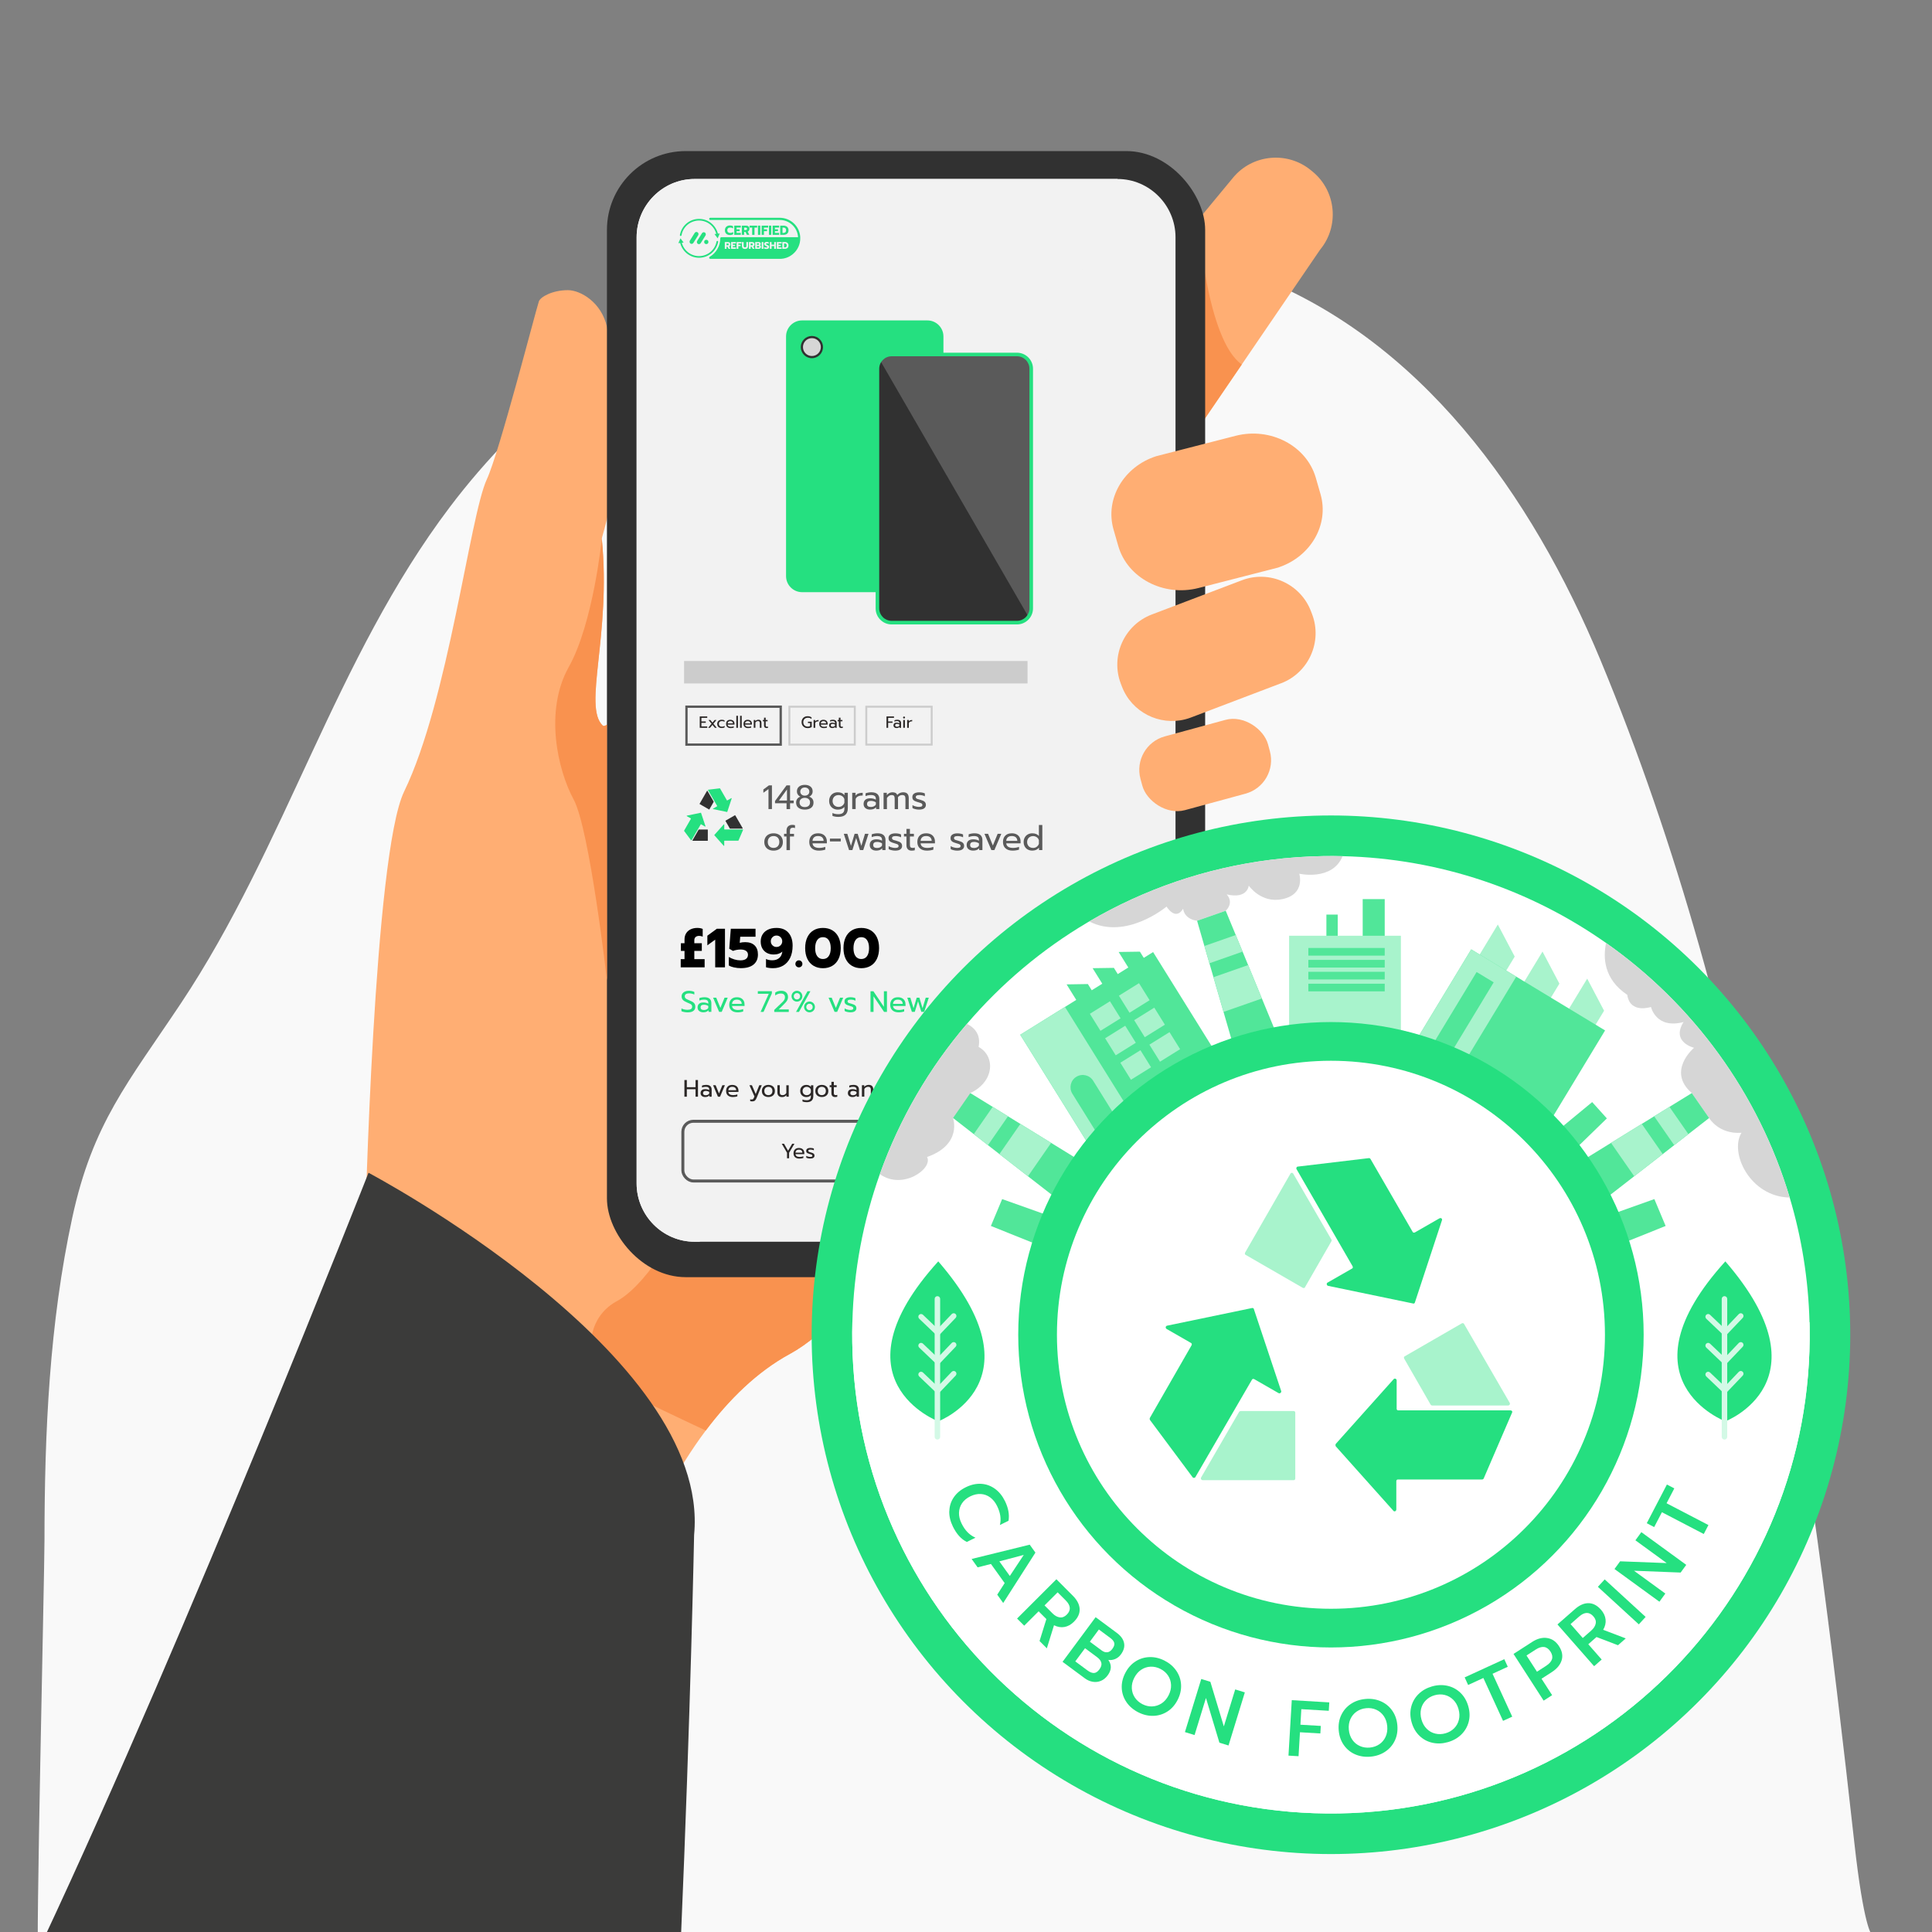 <svg xmlns="http://www.w3.org/2000/svg" viewBox="0 0 850 850"><rect x="0" y="0" width="850" height="850" fill="#808080" stroke="none"/><defs><style>.b{stroke:#ccc;stroke-width:.85px;}.b,.c,.d{fill:none;stroke-miterlimit:10;}.e{fill:#f9924f;}.f{fill:#f2f2f2;}.g{fill:#f9f9f9;}.h{fill:#fff;}.i{fill:#ffae73;}.j{fill:#a8f3cc;}.k{fill:#ccc;}.l,.m{fill:#d6d6d6;}.n{fill:#d3f9e6;}.o{fill:#51e699;}.p{fill:#25df80;}.q{fill:#25e080;}.r{fill:#2b2726;}.s{fill:#3b3b3a;}.t{fill:#313131;}.u{fill:#5a5a5a;}.c{stroke-width:1.31px;}.c,.d{stroke:#5a5a5a;}.d{stroke-width:1.02px;}.m{mix-blend-mode:soft-light;}.v{isolation:isolate;}</style></defs><g class="v"><g id="a"><path class="g" d="M16.86,861.64c-1.29-.13,2.7-168.3,2.71-183.93,.03-47.53,2.14-95.41,12.23-142,8.99-41.54,24.51-59.36,47.75-94.23,46.09-69.14,67.99-151.79,118.35-218.39,31.92-42.21,74.67-76.23,123.18-97.36,71.62-31.2,155.29-32.51,228.4-5.45,75.46,27.93,124.56,97.7,154.59,169.95,68.22,164.16,92.26,345.25,111.76,520.48,4.12,37.06,7.5,40.12,7.5,40.12,0,0-804.44-5-806.47,10.81Z"></path><g><path class="i" d="M483.51,399.86s-42.83,85.69-86.34,144.84c-17.31,23.54-34.73,42.88-49.6,50.94-14.55,7.89-26.87,20.15-37.07,33.74-26.4,35.18-38.59,79.22-38.59,79.22l-111.26-168.32s3.8-164.54,17.16-192.06c19.47-40.11,28.88-121.15,36.35-137.28,5.55-11.97,21.4-73.79,22.92-78.33,.66-1.96,5.93-4.96,12.78-4.95,5.49,0,14.82,5.31,17.18,16.23,11.9,55.17-2.42,91.55-2.26,93.17,4.2,42.4-8.42,73.87,.43,82.2,.33,.31,.94,.16,1.81-.39,15.34-9.85,110.54-148.64,122.26-151.63,12.39-3.16,94.25,232.65,94.25,232.65Z"></path><path class="i" d="M580.79,109.85l-34.46,50.51-33.81,49.57c-2.06,2.49-4.45,3.35-7.03,3.1-8.11-.77-18.15-12.47-25.97-18.95l-.79-.65c-10.32-8.53-11.77-23.95-3.24-34.27l51.68-62.47h0l15.33-18.53c8.53-10.32,23.95-11.77,34.27-3.24l.79,.65c10.32,8.53,11.77,23.95,3.24,34.27Z"></path><path class="e" d="M546.33,160.36l-33.81,49.57c-2.06,2.49-4.45,3.35-7.03,3.1l21.67-116.33c.05,.65,3.73,52.85,19.17,63.66Z"></path><path class="e" d="M397.17,544.7c-17.31,23.54-34.73,42.88-49.6,50.94-14.55,7.89-26.87,20.15-37.07,33.74-11.73-5.47-25.09-11.88-38.16-18.23-15.91-7.73-16.52-30.32-.94-38.7,.15-.08,.3-.16,.45-.25,14.6-8.36,29.57-37.86,29.57-37.86l95.75,10.35Z"></path><g><rect class="t" x="267.03" y="66.47" width="263.19" height="495.43" rx="34.67" ry="34.67"></rect><g><path class="f" d="M517.18,104.42v416.22c0,14.12-11.47,25.67-25.48,25.67h-186.13c-14.01,0-25.48-11.55-25.48-25.67V104.42c0-14.12,11.47-25.67,25.48-25.67h186.13c14.01,0,25.48,11.55,25.48,25.67Z"></path><path class="f" d="M491.69,78.75l-183.83,467.56h-2.3c-14.01,0-25.48-11.55-25.48-25.67V104.42c0-14.12,11.47-25.67,25.48-25.67h186.13Z"></path></g><g><g><g><path class="q" d="M319.96,103.16c-.33-.17-.59-.41-.77-.73-.18-.32-.27-.69-.27-1.12s.09-.8,.27-1.12c.18-.32,.44-.56,.77-.74,.33-.17,.72-.26,1.16-.26,.29,0,.55,.03,.78,.09s.44,.15,.63,.27v.97c-.17-.14-.36-.23-.58-.3s-.46-.09-.74-.09c-.4,0-.71,.1-.92,.31s-.32,.49-.32,.86,.11,.66,.33,.86c.22,.21,.52,.31,.92,.31,.28,0,.53-.03,.75-.1,.22-.07,.43-.17,.61-.31v.97c-.37,.25-.85,.38-1.46,.38-.44,0-.83-.09-1.16-.26Z"></path><path class="q" d="M323.04,99.27h2.88v.86h-1.85v.76h1.35v.81h-1.35v.76h1.85v.86h-2.88v-4.05Z"></path><path class="q" d="M326.38,99.27h1.82c.48,0,.85,.12,1.12,.36,.27,.24,.4,.58,.4,1.03,0,.3-.07,.56-.2,.77-.13,.21-.32,.37-.56,.48l.72,1.41h-1.06l-.64-1.27h-.58v1.27h-1.03v-4.05Zm1.64,1.92c.2,0,.36-.04,.48-.12,.11-.08,.17-.22,.17-.41s-.06-.34-.17-.41-.27-.11-.48-.11h-.61v1.06h.61Z"></path><path class="q" d="M330.92,100.14h-1.14v-.86h3.32v.86h-1.15v3.19h-1.03v-3.19Z"></path><path class="q" d="M333.47,99.27h1.03v4.05h-1.03v-4.05Z"></path><path class="q" d="M335.08,99.27h2.88v.86h-1.85v.76h1.35v.81h-1.35v1.62h-1.03v-4.05Z"></path><path class="q" d="M338.3,99.27h1.03v4.05h-1.03v-4.05Z"></path><path class="q" d="M339.91,99.27h2.88v.86h-1.85v.76h1.35v.81h-1.35v.76h1.85v.86h-2.88v-4.05Z"></path><path class="q" d="M343.25,99.27h1.46c.44,0,.83,.08,1.17,.24s.59,.4,.77,.7c.18,.3,.27,.66,.27,1.06,0,.67-.2,1.18-.59,1.53-.39,.35-.94,.52-1.64,.52h-1.43v-4.05Zm1.51,3.19c.35,0,.62-.11,.81-.32,.19-.21,.28-.5,.28-.86,0-.33-.09-.61-.28-.82-.19-.21-.45-.32-.77-.32h-.52v2.33h.49Z"></path></g><g><path class="q" d="M333.65,108.24h-.62v.68h.64c.13,0,.22-.02,.29-.07,.06-.05,.09-.13,.09-.26s-.03-.21-.1-.27c-.07-.06-.17-.08-.3-.08Z"></path><path class="q" d="M331.06,107.21c-.08-.06-.2-.08-.35-.08h-.45v.78h.45c.15,0,.27-.03,.35-.09,.08-.06,.12-.16,.12-.3s-.04-.25-.12-.31Z"></path><path class="q" d="M333.95,107.37c0-.12-.03-.2-.09-.24-.06-.04-.14-.07-.26-.07h-.58v.62h.59c.22,0,.33-.1,.33-.31Z"></path><path class="q" d="M345.35,107.13h-.39v1.72h.36c.26,0,.46-.08,.6-.24,.14-.16,.21-.37,.21-.64,0-.25-.07-.45-.21-.61-.14-.16-.33-.24-.57-.24Z"></path><path class="q" d="M351.95,104.5c-.09-.09-.21-.14-.34-.14h-34.24c-.27,0-.48,.22-.48,.48,0,3.33-1.78,6.45-4.65,8.14-.19,.11-.28,.33-.22,.54,.06,.21,.25,.36,.47,.36h30.57c.12,0,.23,0,.34,0,.08,0,.16,0,.23-.01,.08,0,.16-.01,.23-.02,.21-.02,.43-.05,.66-.08,.07-.01,.14-.02,.21-.04,.03,0,.06-.01,.08-.01,.08-.02,.16-.03,.23-.05,.09-.02,.18-.04,.27-.07,.07-.02,.14-.04,.21-.06,.05-.01,.1-.03,.14-.04,.05-.01,.1-.03,.15-.04l.07-.02c.07-.02,.14-.05,.2-.07,.05-.02,.1-.03,.14-.05,.1-.04,.23-.09,.34-.14,.07-.03,.14-.06,.2-.09,.05-.02,.1-.04,.14-.06,.06-.03,.11-.05,.16-.08,.1-.05,.2-.1,.3-.15,.13-.07,.25-.14,.37-.22,.24-.15,.49-.31,.72-.49,.11-.09,.23-.17,.34-.27,.22-.18,.44-.38,.64-.58,1.71-1.71,2.65-3.98,2.65-6.38,0-.13-.05-.25-.14-.34Zm-30.62,4.98h-.78l-.48-.94h-.43v.94h-.76v-3h1.35c.35,0,.63,.09,.83,.27,.2,.18,.3,.43,.3,.76,0,.22-.05,.41-.15,.57-.1,.16-.23,.27-.41,.35l.53,1.05Zm2.45-2.36h-1.37v.56h1v.6h-1v.56h1.37v.64h-2.13v-3h2.13v.64Zm2.43,0h-1.37v.56h1v.6h-1v1.2h-.76v-3h2.13v.64Zm2.92,1.1c0,.4-.11,.72-.34,.96-.23,.24-.57,.36-1.02,.36s-.79-.12-1.02-.36-.34-.56-.34-.96v-1.74h.76v1.75c0,.2,.05,.35,.16,.45,.11,.1,.26,.15,.44,.15s.34-.05,.44-.15c.11-.1,.16-.25,.16-.45v-1.75h.76v1.74Zm2.81,1.26h-.78l-.48-.94h-.43v.94h-.76v-3h1.35c.35,0,.63,.09,.83,.27,.2,.18,.3,.43,.3,.76,0,.22-.05,.41-.15,.57-.1,.16-.23,.27-.41,.35l.53,1.05Zm2.74-.42c-.09,.14-.2,.24-.35,.31-.14,.07-.31,.11-.48,.11h-1.59v-3h1.52c.29,0,.52,.07,.68,.21,.17,.14,.25,.35,.25,.61,0,.13-.03,.24-.09,.35s-.14,.19-.24,.26c.15,.06,.25,.14,.32,.25,.07,.11,.1,.25,.1,.42,0,.18-.04,.34-.13,.48Zm1.19,.42h-.76v-3h.76v3Zm2.22-.17c-.2,.16-.5,.23-.9,.23-.19,0-.38-.02-.56-.05-.19-.04-.34-.08-.46-.15v-.68c.15,.08,.32,.14,.48,.18,.17,.04,.33,.06,.48,.06,.14,0,.25-.02,.32-.06,.07-.04,.11-.1,.11-.18,0-.06-.02-.11-.06-.16-.04-.04-.09-.09-.17-.12-.07-.04-.19-.09-.35-.15-.28-.12-.48-.25-.6-.39s-.19-.32-.19-.53c0-.17,.05-.32,.14-.46,.1-.13,.23-.24,.4-.31,.17-.07,.37-.11,.59-.11,.18,0,.35,.01,.49,.04,.14,.03,.28,.07,.41,.14v.66c-.25-.13-.5-.2-.76-.2-.14,0-.25,.02-.33,.07-.08,.04-.12,.11-.12,.19s.04,.15,.12,.2c.08,.05,.24,.12,.46,.21,.2,.08,.36,.16,.47,.24,.11,.08,.2,.17,.25,.28s.08,.24,.08,.4c0,.28-.1,.49-.3,.65Zm3.29,.17h-.76v-1.21h-1.17v1.21h-.76v-3h.76v1.16h1.17v-1.16h.76v3Zm2.51-2.36h-1.37v.56h1v.6h-1v.56h1.37v.64h-2.13v-3h2.13v.64Zm2.57,1.97c-.29,.26-.7,.38-1.21,.38h-1.05v-3h1.08c.33,0,.62,.06,.86,.18,.25,.12,.44,.29,.57,.52,.13,.22,.2,.49,.2,.79,0,.5-.15,.87-.44,1.13Z"></path><path class="q" d="M320.46,107.21c-.08-.06-.2-.08-.35-.08h-.45v.78h.45c.15,0,.27-.03,.35-.09,.08-.06,.12-.16,.12-.3s-.04-.25-.12-.31Z"></path></g><g><g><path class="q" d="M307.55,113.4c-1.98,0-3.91-.69-5.43-1.95-1.5-1.24-2.55-2.97-2.94-4.86-.04-.2,.09-.39,.28-.43,.2-.04,.39,.09,.43,.28,.36,1.73,1.31,3.31,2.69,4.45,1.39,1.15,3.16,1.78,4.97,1.78,3.77,0,7.01-2.69,7.69-6.39,.04-.2,.23-.33,.43-.29,.2,.04,.33,.23,.29,.43-.36,1.94-1.39,3.71-2.91,4.98-1.54,1.29-3.49,2-5.5,2Z"></path><polygon class="q" points="300.76 106.71 299.37 104.85 298.45 106.99 300.76 106.71"></polygon></g><g><path class="q" d="M299.48,103.82s-.04,0-.06,0c-.2-.03-.33-.22-.3-.42,.34-1.96,1.36-3.76,2.89-5.06,1.54-1.31,3.51-2.04,5.54-2.04s3.91,.69,5.43,1.95c1.5,1.24,2.55,2.97,2.94,4.86,.04,.2-.09,.39-.28,.43-.2,.04-.39-.09-.43-.28-.36-1.73-1.31-3.31-2.69-4.45-1.39-1.15-3.16-1.78-4.97-1.78s-3.66,.66-5.07,1.86c-1.4,1.19-2.33,2.83-2.64,4.63-.03,.18-.18,.3-.36,.3Z"></path><polygon class="q" points="314.35 102.98 315.74 104.85 316.66 102.71 314.35 102.98"></polygon></g><g><rect class="q" x="304.43" y="101.74" width="1.84" height="5.86" rx=".92" ry=".92" transform="translate(102.08 -146.08) rotate(32.05)"></rect><rect class="q" x="307.65" y="101.86" width="1.84" height="5.86" rx=".92" ry=".92" transform="translate(102.63 -147.77) rotate(32.05)"></rect><circle class="q" cx="310.74" cy="106.45" r=".94"></circle></g></g><path class="q" d="M351.6,104.85c-.26,0-.47-.2-.48-.46-.24-4.27-3.78-7.62-8.06-7.62h-30.57c-.27,0-.48-.22-.48-.48s.22-.48,.48-.48h30.57c4.79,0,8.76,3.75,9.02,8.53,.01,.27-.19,.5-.46,.51h-.03Z"></path></g><g><g><rect class="q" x="346.62" y="141.76" width="67.66" height="117.99" rx="6.27" ry="6.27"></rect><path class="q" d="M408.01,260.53h-55.12c-3.89,0-7.06-3.17-7.06-7.06v-105.44c0-3.89,3.17-7.06,7.06-7.06h55.12c3.89,0,7.06,3.17,7.06,7.06v105.44c0,3.89-3.17,7.06-7.06,7.06Zm-55.12-117.99c-3.02,0-5.48,2.46-5.48,5.48v105.44c0,3.02,2.46,5.48,5.48,5.48h55.12c3.02,0,5.48-2.46,5.48-5.48v-105.44c0-3.02-2.46-5.48-5.48-5.48h-55.12Z"></path></g><circle class="t" cx="357.2" cy="152.7" r="4.89"></circle><circle class="m" cx="357.2" cy="152.7" r="3.93"></circle><g><g><rect class="t" x="386.02" y="155.96" width="67.66" height="117.99" rx="6.27" ry="6.27"></rect><path class="u" d="M453.69,162.22v105.44c0,1.38-.45,2.67-1.21,3.7l-65.26-112.8c1.13-1.58,2.98-2.61,5.08-2.61h55.11c3.47,0,6.28,2.81,6.28,6.27Z"></path></g><path class="q" d="M447.42,274.73h-55.12c-3.89,0-7.06-3.17-7.06-7.06v-105.44c0-3.89,3.17-7.06,7.06-7.06h55.12c3.89,0,7.06,3.17,7.06,7.06v105.44c0,3.89-3.17,7.06-7.06,7.06Zm-55.12-117.99c-3.02,0-5.48,2.46-5.48,5.48v105.44c0,3.02,2.46,5.48,5.48,5.48h55.12c3.02,0,5.48-2.46,5.48-5.48v-105.44c0-3.02-2.46-5.48-5.48-5.48h-55.12Z"></path></g></g><rect class="q" x="409.18" y="493.31" width="101.42" height="26.27" rx="4.63" ry="4.63"></rect><g><path class="h" d="M454.42,503.18h.89l3.27,4.84v-4.84h.94v6.41h-.9l-3.27-4.84v4.84h-.94v-6.41Z"></path><path class="h" d="M461.73,509.46c-.38-.19-.67-.46-.88-.81-.21-.35-.32-.77-.32-1.24s.1-.88,.31-1.24c.21-.36,.5-.63,.88-.82,.38-.19,.82-.29,1.31-.29s.93,.1,1.31,.29c.38,.19,.67,.47,.89,.82,.21,.35,.32,.77,.32,1.24s-.1,.89-.32,1.24c-.21,.35-.51,.62-.89,.81s-.82,.28-1.31,.28-.93-.09-1.31-.28Zm2.45-.89c.28-.29,.42-.68,.42-1.16s-.14-.89-.42-1.17-.66-.43-1.14-.43-.86,.14-1.14,.43c-.28,.29-.42,.68-.42,1.17s.14,.86,.42,1.16c.28,.29,.66,.44,1.14,.44s.86-.15,1.14-.44Z"></path></g><rect class="c" x="300.43" y="493.31" width="101.42" height="26.27" rx="4.63" ry="4.63"></rect><g><path class="r" d="M346.26,507.17l-2.33-3.98h1l1.79,3.09,1.82-3.09h.99l-2.36,3.98v2.43h-.91v-2.43Z"></path><path class="r" d="M349.81,509.13c-.46-.41-.69-.98-.69-1.72s.21-1.29,.62-1.72c.41-.42,1-.63,1.77-.63,.51,0,.94,.1,1.29,.29,.35,.19,.62,.46,.8,.8,.18,.34,.27,.73,.27,1.16v.46h-3.87c.03,.42,.21,.73,.53,.93,.32,.21,.76,.31,1.31,.31,.28,0,.57-.03,.85-.08,.29-.05,.54-.12,.76-.21v.74c-.2,.08-.45,.15-.78,.2-.32,.05-.64,.08-.95,.08-.81,0-1.45-.2-1.91-.61Zm3.19-2.02c-.01-.42-.15-.74-.41-.97-.26-.23-.63-.34-1.11-.34s-.83,.12-1.08,.36c-.26,.24-.39,.56-.4,.95h3Z"></path><path class="r" d="M355.53,509.62c-.34-.08-.61-.18-.81-.31v-.79c.24,.14,.51,.26,.83,.34,.31,.09,.62,.13,.91,.13,.33,0,.57-.04,.72-.12,.15-.08,.23-.21,.23-.38,0-.13-.03-.24-.1-.33-.07-.08-.19-.16-.36-.23-.17-.07-.42-.15-.76-.24-.36-.1-.65-.21-.86-.32s-.37-.24-.48-.41c-.11-.17-.16-.38-.16-.64,0-.42,.17-.74,.5-.96,.33-.22,.78-.33,1.34-.33,.29,0,.58,.03,.86,.08,.28,.05,.51,.13,.68,.23v.77c-.18-.1-.4-.19-.66-.25s-.52-.09-.79-.09c-.32,0-.57,.04-.74,.12-.17,.08-.26,.22-.26,.42,0,.13,.04,.23,.11,.31,.07,.08,.19,.15,.35,.21,.16,.06,.42,.13,.78,.23,.56,.15,.94,.33,1.16,.54,.22,.21,.33,.5,.33,.86s-.16,.68-.47,.91c-.31,.23-.77,.34-1.39,.34-.31,0-.63-.04-.97-.11Z"></path></g><g><path class="r" d="M301.11,475.17h1.07v3.15h3.83v-3.15h1.07v7.33h-1.07v-3.28h-3.83v3.28h-1.07v-7.33Z"></path><path class="r" d="M308.78,482.19c-.37-.31-.55-.73-.55-1.26,0-.56,.18-.99,.53-1.3,.35-.3,.86-.46,1.51-.46,.69,0,1.28,.14,1.76,.42v-.26c0-.4-.12-.69-.36-.89-.24-.19-.62-.29-1.14-.29-.31,0-.61,.03-.9,.09-.29,.06-.55,.14-.78,.25v-.86c.21-.1,.48-.18,.82-.24,.34-.06,.66-.09,.98-.09,.83,0,1.45,.18,1.85,.55s.6,.88,.6,1.53v3.12h-1v-.57c-.22,.24-.47,.42-.77,.54s-.66,.18-1.09,.18c-.61,0-1.1-.16-1.46-.47Zm2.64-.54c.27-.13,.48-.32,.61-.56v-.68c-.45-.29-.96-.44-1.52-.44-.41,0-.71,.08-.91,.24-.2,.16-.3,.4-.3,.72,0,.62,.4,.92,1.21,.92,.34,0,.64-.07,.91-.2Z"></path><path class="r" d="M313.73,477.46h1.12l1.48,3.62,1.48-3.62h1.12l-2.14,5.04h-.92l-2.14-5.04Z"></path><path class="r" d="M320.25,481.96c-.53-.46-.79-1.12-.79-1.97s.24-1.48,.71-1.96c.47-.48,1.14-.72,2.02-.72,.58,0,1.07,.11,1.48,.33,.41,.22,.71,.52,.92,.91,.21,.39,.31,.83,.31,1.33v.52h-4.43c.03,.48,.24,.83,.6,1.06s.87,.35,1.49,.35c.32,0,.65-.03,.98-.09,.33-.06,.62-.14,.87-.24v.85c-.22,.09-.52,.17-.89,.23-.37,.06-.73,.09-1.09,.09-.93,0-1.66-.23-2.19-.7Zm3.64-2.3c-.01-.47-.17-.84-.47-1.11-.3-.26-.72-.39-1.26-.39s-.94,.14-1.24,.41c-.29,.27-.45,.64-.46,1.09h3.43Z"></path><path class="r" d="M330.05,484.46v-.83c.18,.07,.4,.1,.67,.1,.24,0,.44-.06,.58-.18s.27-.32,.38-.59l.24-.59-2.2-4.91h1.09l1.68,3.87,1.56-3.87h1.09l-2.27,5.6c-.21,.52-.46,.91-.75,1.15-.29,.24-.67,.36-1.13,.36-.38,0-.69-.04-.94-.11Z"></path><path class="r" d="M336.56,482.33c-.43-.21-.77-.52-1.01-.92-.24-.4-.36-.88-.36-1.42s.12-1.01,.36-1.42c.24-.4,.57-.72,1.01-.94,.43-.22,.93-.33,1.5-.33s1.07,.11,1.5,.33c.43,.22,.77,.53,1.01,.94,.24,.41,.36,.88,.36,1.42s-.12,1.02-.36,1.42-.58,.71-1.01,.92c-.43,.21-.93,.32-1.5,.32s-1.06-.11-1.49-.32Zm2.79-1.02c.32-.34,.48-.78,.48-1.32s-.16-1.01-.48-1.34c-.32-.33-.76-.49-1.3-.49s-.98,.16-1.3,.49c-.32,.33-.48,.78-.48,1.34s.16,.99,.48,1.32,.76,.5,1.3,.5,.98-.17,1.3-.5Z"></path><path class="r" d="M342.54,482.11c-.35-.36-.52-.85-.52-1.46v-3.19h1.06v3.15c0,.8,.4,1.21,1.21,1.21,.71,0,1.26-.32,1.66-.95v-3.4h1.06v5.04h-1.03v-.71c-.24,.3-.52,.52-.84,.66-.33,.14-.68,.21-1.05,.21-.68,0-1.19-.18-1.54-.55Z"></path><path class="r" d="M353.88,484.83c-.32-.06-.6-.14-.82-.24v-.87c.52,.24,1.13,.36,1.82,.36,.65,0,1.12-.14,1.42-.43s.45-.71,.45-1.28v-.53c-.46,.55-1.14,.83-2.03,.83-.51,0-.97-.11-1.37-.34s-.72-.54-.95-.94-.35-.87-.35-1.4,.11-1,.34-1.4c.23-.4,.54-.72,.94-.94,.4-.22,.86-.34,1.36-.34,.47,0,.86,.07,1.19,.2,.32,.14,.63,.36,.91,.68v-.72h1.03v4.78c0,.86-.24,1.52-.72,1.98-.48,.46-1.22,.69-2.21,.69-.34,0-.68-.03-1-.08Zm2.19-3.36c.33-.23,.56-.54,.68-.92v-1.13c-.13-.39-.36-.7-.69-.92-.32-.22-.7-.34-1.14-.34-.34,0-.65,.07-.93,.23-.28,.15-.49,.37-.65,.65s-.24,.6-.24,.95,.08,.68,.24,.96c.16,.28,.37,.49,.65,.65,.28,.15,.58,.23,.93,.23,.43,0,.82-.11,1.15-.35Z"></path><path class="r" d="M360.07,482.33c-.43-.21-.77-.52-1.01-.92-.24-.4-.36-.88-.36-1.42s.12-1.01,.36-1.42c.24-.4,.57-.72,1.01-.94,.43-.22,.93-.33,1.5-.33s1.07,.11,1.5,.33c.43,.22,.77,.53,1.01,.94,.24,.41,.36,.88,.36,1.42s-.12,1.02-.36,1.42-.58,.71-1.01,.92c-.43,.21-.93,.32-1.5,.32s-1.06-.11-1.49-.32Zm2.79-1.02c.32-.34,.48-.78,.48-1.32s-.16-1.01-.48-1.34c-.32-.33-.76-.49-1.3-.49s-.98,.16-1.3,.49c-.32,.33-.48,.78-.48,1.34s.16,.99,.48,1.32,.76,.5,1.3,.5,.98-.17,1.3-.5Z"></path><path class="r" d="M366.2,482.21c-.28-.29-.41-.71-.41-1.25v-2.68h-.77v-.82h.77v-1.51h1.07v1.51h1.24v.82h-1.24v2.61c0,.34,.06,.57,.19,.71s.37,.21,.71,.21c.2,0,.4-.04,.61-.14v.84c-.27,.09-.59,.14-.99,.14-.51,0-.9-.15-1.18-.44Z"></path><path class="r" d="M373.58,482.19c-.37-.31-.55-.73-.55-1.26,0-.56,.18-.99,.53-1.3,.35-.3,.86-.46,1.51-.46,.69,0,1.28,.14,1.76,.42v-.26c0-.4-.12-.69-.36-.89-.24-.19-.62-.29-1.14-.29-.31,0-.61,.03-.9,.09-.29,.06-.55,.14-.78,.25v-.86c.21-.1,.48-.18,.82-.24,.34-.06,.66-.09,.98-.09,.83,0,1.45,.18,1.85,.55s.6,.88,.6,1.53v3.12h-1v-.57c-.22,.24-.47,.42-.77,.54s-.66,.18-1.09,.18c-.61,0-1.1-.16-1.46-.47Zm2.64-.54c.27-.13,.48-.32,.61-.56v-.68c-.45-.29-.96-.44-1.52-.44-.41,0-.71,.08-.91,.24-.2,.16-.3,.4-.3,.72,0,.62,.4,.92,1.21,.92,.34,0,.64-.07,.91-.2Z"></path><path class="r" d="M379.21,477.46h1.03v.72c.24-.3,.53-.52,.88-.67,.35-.14,.71-.21,1.08-.21,.67,0,1.17,.18,1.5,.53,.33,.36,.49,.84,.49,1.44v3.22h-1.06v-3.12c0-.82-.39-1.23-1.17-1.23-.34,0-.65,.08-.94,.24-.29,.16-.54,.4-.75,.72v3.39h-1.06v-5.04Z"></path><path class="r" d="M390.54,482.33c-.43-.21-.77-.52-1.01-.92-.24-.4-.36-.88-.36-1.42s.12-1.01,.36-1.42c.24-.4,.57-.72,1.01-.94,.43-.22,.93-.33,1.5-.33s1.07,.11,1.5,.33c.43,.22,.77,.53,1.01,.94,.24,.41,.36,.88,.36,1.42s-.12,1.02-.36,1.42-.58,.71-1.01,.92c-.43,.21-.93,.32-1.5,.32s-1.06-.11-1.49-.32Zm2.79-1.02c.32-.34,.48-.78,.48-1.32s-.16-1.01-.48-1.34c-.32-.33-.76-.49-1.3-.49s-.98,.16-1.3,.49c-.32,.33-.48,.78-.48,1.34s.16,.99,.48,1.32,.76,.5,1.3,.5,.98-.17,1.3-.5Z"></path><path class="r" d="M396.06,474.75h1.06v7.75h-1.06v-7.75Z"></path><path class="r" d="M399.56,482.33c-.4-.22-.72-.53-.94-.93-.23-.4-.34-.87-.34-1.4s.11-.99,.34-1.39c.23-.41,.54-.72,.94-.95,.4-.23,.86-.34,1.36-.34,.91,0,1.6,.28,2.07,.83v-3.39h1.06v7.75h-1.03v-.73c-.28,.31-.59,.53-.92,.68s-.72,.22-1.18,.22c-.5,0-.96-.11-1.36-.33Zm2.74-.85c.33-.23,.55-.53,.69-.92v-1.13c-.12-.38-.34-.69-.68-.92s-.72-.35-1.15-.35c-.34,0-.65,.08-.93,.23-.28,.15-.49,.37-.65,.65-.16,.28-.24,.6-.24,.95s.08,.68,.24,.95c.16,.28,.37,.5,.65,.65,.28,.15,.58,.23,.93,.23,.43,0,.81-.11,1.14-.34Z"></path><path class="r" d="M409.29,477.46h1.03v.75c.52-.6,1.22-.9,2.1-.9,.5,0,.96,.11,1.36,.34,.4,.22,.72,.54,.94,.94s.34,.87,.34,1.4-.11,.99-.34,1.4-.54,.72-.94,.94c-.4,.22-.85,.34-1.36,.34-.42,0-.81-.07-1.17-.21-.36-.14-.66-.35-.89-.62v2.97h-1.06v-7.33Zm3.81,4.13c.28-.15,.49-.37,.65-.65,.16-.28,.24-.6,.24-.96s-.08-.68-.24-.96-.37-.49-.65-.64c-.28-.15-.58-.23-.93-.23-.43,0-.8,.11-1.13,.34-.32,.22-.56,.53-.7,.92v1.13c.12,.38,.35,.69,.68,.92s.72,.35,1.14,.35c.34,0,.65-.07,.93-.23Z"></path><path class="r" d="M416.21,474.75h1.06v3.41c.48-.57,1.13-.85,1.93-.85,.67,0,1.17,.18,1.5,.53,.33,.36,.49,.84,.49,1.44v3.22h-1.06v-3.12c0-.82-.39-1.23-1.17-1.23-.34,0-.65,.08-.94,.24-.29,.16-.54,.4-.75,.72v3.39h-1.06v-7.75Z"></path><path class="r" d="M423.5,482.33c-.43-.21-.77-.52-1.01-.92-.24-.4-.36-.88-.36-1.42s.12-1.01,.36-1.42c.24-.4,.57-.72,1.01-.94,.43-.22,.93-.33,1.5-.33s1.07,.11,1.5,.33c.43,.22,.77,.53,1.01,.94,.24,.41,.36,.88,.36,1.42s-.12,1.02-.36,1.42-.58,.71-1.01,.92c-.43,.21-.93,.32-1.5,.32s-1.06-.11-1.49-.32Zm2.79-1.02c.32-.34,.48-.78,.48-1.32s-.16-1.01-.48-1.34c-.32-.33-.76-.49-1.3-.49s-.98,.16-1.3,.49c-.32,.33-.48,.78-.48,1.34s.16,.99,.48,1.32,.76,.5,1.3,.5,.98-.17,1.3-.5Z"></path><path class="r" d="M429.03,477.46h1.03v.72c.24-.3,.53-.52,.88-.67,.35-.14,.71-.21,1.08-.21,.67,0,1.17,.18,1.5,.53,.33,.36,.49,.84,.49,1.44v3.22h-1.06v-3.12c0-.82-.39-1.23-1.17-1.23-.34,0-.65,.08-.94,.24-.29,.16-.54,.4-.75,.72v3.39h-1.06v-5.04Z"></path><path class="r" d="M435.9,481.96c-.53-.46-.79-1.12-.79-1.97s.24-1.48,.71-1.96c.47-.48,1.14-.72,2.02-.72,.58,0,1.07,.11,1.48,.33,.41,.22,.71,.52,.92,.91,.21,.39,.31,.83,.31,1.33v.52h-4.43c.03,.48,.24,.83,.6,1.06s.87,.35,1.49,.35c.32,0,.65-.03,.98-.09,.33-.06,.62-.14,.87-.24v.85c-.22,.09-.52,.17-.89,.23-.37,.06-.73,.09-1.09,.09-.93,0-1.66-.23-2.19-.7Zm3.64-2.3c-.01-.47-.17-.84-.47-1.11-.3-.26-.72-.39-1.26-.39s-.94,.14-1.24,.41c-.29,.27-.45,.64-.46,1.09h3.43Z"></path><path class="r" d="M446.34,482.21c-.28-.29-.41-.71-.41-1.25v-2.68h-.77v-.82h.77v-1.51h1.07v1.51h1.24v.82h-1.24v2.61c0,.34,.06,.57,.19,.71s.37,.21,.71,.21c.2,0,.4-.04,.61-.14v.84c-.27,.09-.59,.14-.99,.14-.51,0-.9-.15-1.18-.44Z"></path><path class="r" d="M450.61,482.33c-.43-.21-.77-.52-1.01-.92-.24-.4-.36-.88-.36-1.42s.12-1.01,.36-1.42c.24-.4,.57-.72,1.01-.94,.43-.22,.93-.33,1.5-.33s1.07,.11,1.5,.33c.43,.22,.77,.53,1.01,.94,.24,.41,.36,.88,.36,1.42s-.12,1.02-.36,1.42-.58,.71-1.01,.92c-.43,.21-.93,.32-1.5,.32s-1.06-.11-1.49-.32Zm2.79-1.02c.32-.34,.48-.78,.48-1.32s-.16-1.01-.48-1.34c-.32-.33-.76-.49-1.3-.49s-.98,.16-1.3,.49c-.32,.33-.48,.78-.48,1.34s.16,.99,.48,1.32,.76,.5,1.3,.5,.98-.17,1.3-.5Z"></path><path class="r" d="M460.77,482.21c-.28-.29-.41-.71-.41-1.25v-2.68h-.77v-.82h.77v-1.51h1.07v1.51h1.24v.82h-1.24v2.61c0,.34,.06,.57,.19,.71s.37,.21,.71,.21c.2,0,.4-.04,.61-.14v.84c-.27,.09-.59,.14-.99,.14-.51,0-.9-.15-1.18-.44Z"></path><path class="r" d="M463.93,477.46h1.03v.9c.21-.31,.51-.53,.89-.68,.38-.15,.82-.22,1.33-.22v.83c-.54,0-1,.09-1.39,.26-.38,.17-.65,.45-.8,.83v3.12h-1.06v-5.04Z"></path><path class="r" d="M467.98,482.19c-.37-.31-.55-.73-.55-1.26,0-.56,.18-.99,.53-1.3,.35-.3,.86-.46,1.51-.46,.69,0,1.28,.14,1.76,.42v-.26c0-.4-.12-.69-.36-.89-.24-.19-.62-.29-1.14-.29-.31,0-.61,.03-.9,.09-.29,.06-.55,.14-.78,.25v-.86c.21-.1,.48-.18,.82-.24,.34-.06,.66-.09,.98-.09,.83,0,1.45,.18,1.85,.55s.6,.88,.6,1.53v3.12h-1v-.57c-.22,.24-.47,.42-.77,.54s-.66,.18-1.09,.18c-.61,0-1.1-.16-1.46-.47Zm2.64-.54c.27-.13,.48-.32,.61-.56v-.68c-.45-.29-.96-.44-1.52-.44-.41,0-.71,.08-.91,.24-.2,.16-.3,.4-.3,.72,0,.62,.4,.92,1.21,.92,.34,0,.64-.07,.91-.2Z"></path><path class="r" d="M474.69,482.33c-.4-.22-.72-.53-.94-.93-.23-.4-.34-.87-.34-1.4s.11-.99,.34-1.39c.23-.41,.54-.72,.94-.95,.4-.23,.86-.34,1.36-.34,.91,0,1.6,.28,2.07,.83v-3.39h1.06v7.75h-1.03v-.73c-.28,.31-.59,.53-.92,.68s-.72,.22-1.18,.22c-.5,0-.96-.11-1.36-.33Zm2.74-.85c.33-.23,.55-.53,.69-.92v-1.13c-.12-.38-.34-.69-.68-.92s-.72-.35-1.15-.35c-.34,0-.65,.08-.93,.23-.28,.15-.49,.37-.65,.65-.16,.28-.24,.6-.24,.95s.08,.68,.24,.95c.16,.28,.37,.5,.65,.65,.28,.15,.58,.23,.93,.23,.43,0,.81-.11,1.14-.34Z"></path><path class="r" d="M481.12,481.96c-.53-.46-.79-1.12-.79-1.97s.24-1.48,.71-1.96c.47-.48,1.14-.72,2.02-.72,.58,0,1.07,.11,1.48,.33,.41,.22,.71,.52,.92,.91,.21,.39,.31,.83,.31,1.33v.52h-4.43c.03,.48,.24,.83,.6,1.06s.87,.35,1.49,.35c.32,0,.65-.03,.98-.09,.33-.06,.62-.14,.87-.24v.85c-.22,.09-.52,.17-.89,.23-.37,.06-.73,.09-1.09,.09-.93,0-1.66-.23-2.19-.7Zm3.64-2.3c-.01-.47-.17-.84-.47-1.11-.3-.26-.72-.39-1.26-.39s-.94,.14-1.24,.41c-.29,.27-.45,.64-.46,1.09h3.43Z"></path><path class="r" d="M486.7,478.94h3.35v.87h-3.35v-.87Z"></path><path class="r" d="M491.38,476.3c-.12-.12-.18-.27-.18-.44s.06-.32,.18-.44c.12-.12,.27-.18,.44-.18,.18,0,.33,.06,.46,.18s.18,.27,.18,.44-.06,.32-.18,.44-.27,.18-.46,.18-.32-.06-.44-.18Zm-.1,1.16h1.08v5.04h-1.08v-5.04Z"></path><path class="r" d="M493.82,477.46h1.03v.72c.24-.3,.53-.52,.88-.67,.35-.14,.71-.21,1.08-.21,.67,0,1.17,.18,1.5,.53,.33,.36,.49,.84,.49,1.44v3.22h-1.06v-3.12c0-.82-.39-1.23-1.17-1.23-.34,0-.65,.08-.94,.24-.29,.16-.54,.4-.75,.72v3.39h-1.06v-5.04Z"></path><path class="r" d="M501.17,480.19c0-.43,.08-.78,.24-1.07s.43-.56,.82-.83c.28-.2,.49-.35,.63-.47,.14-.11,.25-.24,.33-.39,.08-.14,.12-.31,.12-.51,0-.31-.13-.56-.38-.74-.25-.18-.62-.27-1.09-.27-.7,0-1.35,.14-1.94,.42v-.92c.28-.12,.58-.21,.92-.29,.33-.07,.67-.11,1.02-.11,.77,0,1.38,.17,1.84,.51s.68,.81,.68,1.4c0,.36-.1,.67-.28,.93-.19,.26-.49,.53-.89,.83-.29,.21-.5,.38-.63,.5-.13,.12-.22,.26-.27,.41-.06,.15-.08,.35-.08,.6v.21h-1.03v-.22Zm.06,2.29c-.12-.12-.18-.27-.18-.44s.06-.32,.18-.44,.27-.18,.44-.18,.32,.06,.45,.18c.12,.12,.18,.27,.18,.44s-.06,.32-.18,.44c-.12,.12-.27,.18-.45,.18s-.32-.06-.44-.18Z"></path></g><g><path class="r" d="M307.86,315.2h3.3v.62h-2.57v1.58h1.92v.61h-1.92v1.59h2.57v.61h-3.3v-5Z"></path><path class="r" d="M313.06,318.41l-1.35-1.64h.82l.93,1.14,.94-1.14h.82l-1.35,1.64,1.47,1.8h-.82l-1.07-1.3-1.07,1.3h-.82l1.47-1.8Z"></path><path class="r" d="M316.48,320.1c-.3-.14-.53-.35-.69-.63-.16-.27-.25-.6-.25-.98s.08-.7,.25-.98c.16-.27,.4-.49,.69-.63,.3-.15,.64-.22,1.03-.22,.53,0,.95,.1,1.26,.31v.59c-.31-.21-.71-.32-1.19-.32-.39,0-.71,.11-.95,.32-.24,.21-.36,.52-.36,.93s.12,.72,.36,.93c.24,.21,.55,.31,.94,.31,.48,0,.9-.11,1.25-.34v.59c-.17,.11-.36,.2-.57,.25-.21,.05-.46,.08-.75,.08-.38,0-.72-.07-1.02-.21Z"></path><path class="r" d="M319.99,319.84c-.36-.32-.54-.76-.54-1.34s.16-1.01,.48-1.34c.32-.33,.78-.49,1.38-.49,.4,0,.73,.07,1.01,.23,.28,.15,.49,.36,.63,.62s.21,.57,.21,.91v.36h-3.02c.02,.33,.16,.57,.41,.73s.59,.24,1.02,.24c.22,0,.44-.02,.67-.06,.22-.04,.42-.09,.59-.16v.58c-.15,.06-.35,.11-.61,.15-.25,.04-.5,.06-.74,.06-.63,0-1.13-.16-1.49-.48Zm2.49-1.57c0-.32-.12-.58-.32-.75s-.49-.27-.86-.27-.64,.09-.84,.28c-.2,.19-.31,.43-.32,.74h2.34Z"></path><path class="r" d="M323.95,314.92h.72v5.29h-.72v-5.29Z"></path><path class="r" d="M325.6,314.92h.72v5.29h-.72v-5.29Z"></path><path class="r" d="M327.65,319.84c-.36-.32-.54-.76-.54-1.34s.16-1.01,.48-1.34c.32-.33,.78-.49,1.38-.49,.4,0,.73,.07,1.01,.23,.28,.15,.49,.36,.63,.62s.21,.57,.21,.91v.36h-3.02c.02,.33,.16,.57,.41,.73s.59,.24,1.02,.24c.22,0,.44-.02,.67-.06,.22-.04,.42-.09,.59-.16v.58c-.15,.06-.35,.11-.61,.15-.25,.04-.5,.06-.74,.06-.63,0-1.13-.16-1.49-.48Zm2.49-1.57c0-.32-.12-.58-.32-.75s-.49-.27-.86-.27-.64,.09-.84,.28c-.2,.19-.31,.43-.32,.74h2.34Z"></path><path class="r" d="M331.61,316.77h.7v.49c.16-.21,.36-.36,.6-.45s.48-.15,.74-.15c.46,0,.8,.12,1.02,.37,.22,.24,.34,.57,.34,.98v2.2h-.72v-2.13c0-.56-.27-.84-.8-.84-.23,0-.44,.05-.64,.16-.2,.11-.37,.27-.51,.49v2.31h-.72v-3.44Z"></path><path class="r" d="M336.42,320.01c-.19-.2-.28-.48-.28-.85v-1.83h-.52v-.56h.52v-1.03h.73v1.03h.84v.56h-.84v1.78c0,.23,.04,.39,.13,.49s.25,.14,.48,.14c.14,0,.28-.03,.41-.09v.57c-.18,.06-.41,.09-.67,.09-.35,0-.62-.1-.81-.3Z"></path></g><g><path d="M299.48,421.98h1.68v-3.62h-1.6v-3.38h1.6v-1.65c0-1.07,.25-1.99,.74-2.76,.49-.77,1.17-1.35,2.03-1.74,.86-.39,1.81-.58,2.87-.58,.91,0,1.69,.15,2.36,.44v3.4c-.49-.23-1-.34-1.55-.34-.66,0-1.19,.17-1.57,.5-.38,.33-.57,.81-.57,1.44v1.29h3.3v3.38h-3.3v3.62h4.54v3.62h-10.52v-3.62Z"></path><path d="M314.66,413.4l-3.45,2.5v-4.23l4.18-3.06h3.57v16.98h-4.3v-12.2Z"></path><path d="M323.02,425.65c-.96-.21-1.74-.5-2.36-.87v-3.77c.73,.47,1.55,.84,2.47,1.11s1.78,.4,2.59,.4c1.13,0,1.98-.22,2.53-.66,.55-.44,.83-1.04,.83-1.8s-.28-1.3-.84-1.7-1.34-.61-2.35-.61c-.57,0-1.16,.05-1.78,.16-.62,.11-1.16,.26-1.62,.45l-1.65-.95,.68-8.8h10.88v3.52h-6.73l-.22,2.67c.75-.19,1.54-.29,2.38-.29,1.76,0,3.15,.46,4.14,1.4s1.49,2.27,1.49,4.02c0,1.89-.64,3.37-1.92,4.43-1.28,1.06-3.16,1.59-5.64,1.59-.97,0-1.94-.1-2.89-.32Z"></path><path d="M337.01,425.55v-3.64c.75,.39,1.66,.58,2.75,.58,1.23,0,2.24-.32,3.02-.97,.79-.65,1.26-1.61,1.42-2.89-.39,.4-.92,.72-1.6,.96s-1.42,.35-2.21,.35c-1.12,0-2.11-.23-2.96-.68-.86-.45-1.53-1.11-2.02-1.97s-.73-1.88-.73-3.06,.26-2.18,.79-3.07c.53-.9,1.31-1.61,2.36-2.13,1.04-.52,2.31-.78,3.8-.78,2.25,0,4,.69,5.23,2.08s1.86,3.29,1.86,5.72c0,2.11-.37,3.9-1.1,5.39-.74,1.49-1.75,2.62-3.05,3.38-1.3,.76-2.79,1.14-4.47,1.14-1.2,0-2.23-.14-3.09-.41Zm6.41-9.65c.49-.49,.73-1.08,.73-1.77s-.24-1.31-.73-1.8c-.49-.49-1.09-.73-1.8-.73s-1.29,.25-1.77,.74c-.49,.49-.73,1.09-.73,1.79s.24,1.29,.73,1.77c.49,.49,1.08,.73,1.77,.73s1.31-.24,1.8-.73Z"></path><path d="M350.39,425.16c-.3-.29-.45-.65-.45-1.07s.15-.81,.45-1.12c.3-.31,.66-.46,1.08-.46s.81,.15,1.1,.46c.3,.31,.45,.68,.45,1.12s-.15,.78-.45,1.07c-.3,.29-.67,.44-1.1,.44s-.78-.15-1.08-.44Z"></path><path d="M357.93,424.91c-1.18-.7-2.09-1.72-2.73-3.05-.64-1.33-.96-2.91-.96-4.74s.32-3.41,.95-4.74c.63-1.33,1.53-2.35,2.71-3.06s2.56-1.07,4.17-1.07,2.99,.36,4.17,1.07c1.17,.71,2.08,1.73,2.71,3.06,.63,1.33,.95,2.91,.95,4.74s-.32,3.41-.96,4.74c-.64,1.33-1.55,2.35-2.73,3.05s-2.56,1.06-4.13,1.06-2.95-.35-4.13-1.06Zm6.66-4.24c.6-.84,.9-2.01,.9-3.5s-.29-2.69-.89-3.56c-.59-.87-1.44-1.3-2.54-1.3s-1.95,.43-2.54,1.3c-.59,.87-.89,2.05-.89,3.56s.3,2.66,.9,3.5c.6,.84,1.44,1.26,2.53,1.26s1.93-.42,2.53-1.26Z"></path><path d="M374.79,424.91c-1.18-.7-2.09-1.72-2.73-3.05-.64-1.33-.96-2.91-.96-4.74s.32-3.41,.95-4.74c.63-1.33,1.53-2.35,2.71-3.06s2.56-1.07,4.17-1.07,2.99,.36,4.17,1.07c1.17,.71,2.08,1.73,2.71,3.06,.63,1.33,.95,2.91,.95,4.74s-.32,3.41-.96,4.74c-.64,1.33-1.55,2.35-2.73,3.05s-2.56,1.06-4.13,1.06-2.95-.35-4.13-1.06Zm6.66-4.24c.6-.84,.9-2.01,.9-3.5s-.29-2.69-.89-3.56c-.59-.87-1.44-1.3-2.54-1.3s-1.95,.43-2.54,1.3c-.59,.87-.89,2.05-.89,3.56s.3,2.66,.9,3.5c.6,.84,1.44,1.26,2.53,1.26s1.93-.42,2.53-1.26Z"></path></g><g><path class="q" d="M301.04,445.25c-.51-.09-.92-.21-1.24-.37v-1.2c.83,.39,1.73,.59,2.69,.59,1.35,0,2.03-.46,2.03-1.37,0-.31-.07-.56-.22-.75s-.36-.36-.64-.5c-.28-.14-.73-.34-1.35-.59-.86-.35-1.48-.73-1.86-1.14-.38-.42-.57-.94-.57-1.57,0-.48,.13-.9,.39-1.27,.26-.37,.62-.66,1.09-.86s1.01-.31,1.61-.31c.49,0,.94,.04,1.34,.12,.4,.08,.79,.2,1.17,.38v1.14c-.75-.34-1.52-.51-2.29-.51-.62,0-1.1,.11-1.43,.34-.33,.22-.49,.55-.49,.96,0,.29,.07,.53,.21,.72s.36,.37,.64,.52c.28,.15,.7,.34,1.25,.57,.62,.25,1.1,.49,1.46,.71,.36,.23,.63,.5,.81,.83,.19,.32,.28,.73,.28,1.22,0,.79-.28,1.4-.85,1.84s-1.4,.65-2.5,.65c-.52,0-1.04-.05-1.54-.14Z"></path><path class="q" d="M307.59,444.8c-.46-.39-.68-.91-.68-1.57,0-.69,.22-1.23,.66-1.61,.44-.38,1.06-.57,1.87-.57,.86,0,1.59,.17,2.19,.52v-.32c0-.49-.15-.86-.45-1.1-.3-.24-.77-.36-1.41-.36-.38,0-.75,.04-1.11,.11-.36,.07-.68,.18-.97,.31v-1.07c.26-.12,.6-.22,1.02-.29,.42-.07,.82-.11,1.21-.11,1.03,0,1.8,.23,2.3,.68,.5,.46,.75,1.09,.75,1.89v3.86h-1.24v-.7c-.27,.29-.59,.52-.96,.67-.37,.15-.82,.23-1.35,.23-.75,0-1.36-.19-1.81-.58Zm3.27-.67c.34-.16,.59-.39,.76-.69v-.85c-.56-.36-1.19-.55-1.89-.55-.5,0-.88,.1-1.13,.29-.25,.2-.37,.49-.37,.89,0,.76,.5,1.14,1.5,1.14,.42,0,.79-.08,1.13-.25Z"></path><path class="q" d="M313.72,438.94h1.39l1.83,4.49,1.84-4.49h1.39l-2.65,6.24h-1.14l-2.65-6.24Z"></path><path class="q" d="M321.81,444.52c-.65-.58-.98-1.39-.98-2.44s.29-1.84,.88-2.43c.59-.6,1.42-.9,2.5-.9,.72,0,1.33,.14,1.84,.41,.5,.27,.88,.65,1.14,1.13s.38,1.03,.38,1.65v.65h-5.49c.04,.59,.29,1.03,.75,1.32s1.07,.44,1.85,.44c.4,0,.8-.04,1.21-.11,.41-.07,.77-.17,1.08-.29v1.05c-.28,.11-.64,.21-1.1,.28-.46,.07-.9,.11-1.35,.11-1.15,0-2.06-.29-2.71-.87Zm4.52-2.86c-.02-.59-.21-1.05-.58-1.37s-.89-.49-1.57-.49-1.17,.17-1.53,.51c-.36,.34-.56,.79-.57,1.35h4.25Z"></path><path class="q" d="M338.24,437.21h-4.83v-1.12h6.18v.98l-3.66,8.12h-1.3l3.6-7.97Z"></path><path class="q" d="M340.64,444.32l1.96-1.89c.17-.17,.42-.4,.73-.68,.49-.45,.87-.81,1.13-1.09,.26-.28,.47-.57,.64-.89,.16-.32,.25-.66,.25-1.02,0-.54-.16-.95-.47-1.23s-.77-.42-1.37-.42c-.41,0-.83,.07-1.25,.22-.43,.15-.83,.36-1.2,.65v-1.27c.73-.53,1.62-.79,2.67-.79,.94,0,1.67,.25,2.19,.75,.52,.5,.78,1.18,.78,2.04,0,.42-.09,.81-.27,1.2-.18,.38-.43,.76-.75,1.12-.32,.37-.75,.82-1.3,1.35l-1.77,1.73h4.42v1.11h-6.39v-.87Z"></path><path class="q" d="M349.42,440.36c-.36-.21-.65-.5-.86-.86-.21-.36-.32-.76-.32-1.2s.11-.83,.32-1.2c.21-.37,.5-.66,.86-.87,.36-.21,.76-.32,1.2-.32s.83,.11,1.2,.32,.66,.5,.87,.87,.32,.77,.32,1.2-.11,.83-.32,1.2c-.21,.36-.5,.65-.87,.86-.37,.21-.77,.32-1.2,.32s-.83-.11-1.2-.32Zm2.19-1.05c.27-.27,.4-.6,.4-.99s-.13-.73-.4-1c-.26-.27-.6-.4-.99-.4s-.73,.13-.99,.4c-.27,.27-.4,.6-.4,1s.13,.72,.4,.99c.26,.27,.6,.4,.99,.4s.73-.13,.99-.4Zm3.65-3.21h1.29l-5.03,9.09h-1.29l5.04-9.09Zm-.31,8.97c-.36-.21-.65-.5-.87-.86-.21-.36-.32-.76-.32-1.2s.11-.83,.32-1.2,.5-.66,.87-.87c.36-.21,.76-.32,1.2-.32s.83,.11,1.2,.32c.37,.21,.66,.5,.87,.87s.32,.77,.32,1.2-.11,.83-.32,1.2c-.21,.36-.5,.65-.87,.86-.37,.21-.77,.32-1.2,.32s-.83-.11-1.2-.32Zm2.19-1.05c.27-.27,.4-.6,.4-.99s-.13-.73-.4-1-.6-.4-1-.4-.72,.13-.99,.4c-.27,.27-.4,.6-.4,1s.13,.72,.4,.99c.27,.27,.6,.4,.99,.4s.73-.13,1-.4Z"></path><path class="q" d="M364.52,438.94h1.39l1.83,4.49,1.84-4.49h1.39l-2.65,6.24h-1.14l-2.65-6.24Z"></path><path class="q" d="M372.74,445.22c-.49-.11-.87-.25-1.14-.44v-1.12c.34,.2,.73,.36,1.17,.49,.44,.13,.87,.19,1.29,.19,.47,0,.81-.06,1.03-.17,.22-.11,.33-.29,.33-.55,0-.19-.05-.34-.15-.46s-.27-.22-.51-.32-.6-.21-1.07-.34c-.51-.15-.92-.3-1.22-.45-.3-.15-.52-.34-.68-.58s-.23-.54-.23-.91c0-.6,.24-1.05,.71-1.36s1.11-.46,1.91-.46c.42,0,.82,.04,1.22,.12,.4,.08,.72,.19,.96,.33v1.09c-.25-.15-.56-.26-.93-.35-.37-.09-.74-.13-1.12-.13-.46,0-.81,.06-1.05,.17-.24,.11-.36,.31-.36,.6,0,.18,.05,.33,.16,.44,.11,.11,.27,.21,.5,.29,.23,.08,.6,.19,1.1,.32,.79,.22,1.34,.47,1.65,.77s.46,.7,.46,1.22-.22,.97-.66,1.29c-.44,.32-1.1,.48-1.96,.48-.43,0-.89-.05-1.38-.16Z"></path><path class="q" d="M382.99,436.1h1.26l4.63,6.86v-6.86h1.34v9.09h-1.27l-4.63-6.86v6.86h-1.33v-9.09Z"></path><path class="q" d="M392.64,444.52c-.65-.58-.98-1.39-.98-2.44s.29-1.84,.88-2.43c.59-.6,1.42-.9,2.5-.9,.72,0,1.33,.14,1.84,.41,.5,.27,.88,.65,1.14,1.13s.38,1.03,.38,1.65v.65h-5.49c.04,.59,.29,1.03,.75,1.32s1.07,.44,1.85,.44c.4,0,.8-.04,1.21-.11,.41-.07,.77-.17,1.08-.29v1.05c-.28,.11-.64,.21-1.1,.28-.46,.07-.9,.11-1.35,.11-1.15,0-2.06-.29-2.71-.87Zm4.52-2.86c-.02-.59-.21-1.05-.58-1.37s-.89-.49-1.57-.49-1.17,.17-1.53,.51c-.36,.34-.56,.79-.57,1.35h4.25Z"></path><path class="q" d="M399.17,438.94h1.34l1.41,4.63,1.39-4.63h1.18l1.39,4.63,1.4-4.63h1.35l-2.03,6.24h-1.26l-1.44-4.66-1.44,4.66h-1.27l-2.02-6.24Z"></path><path class="q" d="M414.89,436.1h3.5c.98,0,1.75,.25,2.32,.74s.85,1.19,.85,2.09-.28,1.61-.85,2.09c-.56,.47-1.34,.71-2.33,.71h-2.17v3.47h-1.33v-9.09Zm3.36,4.51c.61,0,1.09-.13,1.44-.38,.36-.25,.53-.69,.53-1.31s-.18-1.06-.53-1.32c-.36-.26-.84-.38-1.44-.38h-2.03v3.4h2.03Z"></path><path class="q" d="M422.73,438.94h1.27v1.12c.26-.38,.63-.66,1.1-.85,.47-.18,1.02-.27,1.65-.27v1.03c-.67,0-1.24,.11-1.72,.33-.48,.22-.81,.56-.99,1.03v3.86h-1.31v-6.24Z"></path><path class="q" d="M428.14,437.5c-.15-.15-.22-.33-.22-.55s.07-.4,.22-.55,.33-.22,.55-.22,.41,.07,.57,.22c.15,.15,.23,.33,.23,.55s-.08,.4-.23,.55c-.15,.15-.34,.22-.57,.22s-.4-.07-.55-.22Zm-.12,1.44h1.34v6.24h-1.34v-6.24Z"></path><path class="q" d="M432.62,444.99c-.54-.26-.96-.64-1.26-1.14-.3-.5-.45-1.09-.45-1.78s.15-1.28,.45-1.78c.3-.5,.72-.88,1.26-1.15,.54-.27,1.16-.4,1.87-.4,.95,0,1.72,.19,2.29,.56v1.08c-.56-.39-1.28-.58-2.16-.58-.71,0-1.29,.19-1.72,.58-.44,.39-.66,.95-.66,1.7s.22,1.31,.65,1.69c.43,.38,1,.57,1.7,.57,.88,0,1.63-.21,2.26-.62v1.07c-.3,.21-.65,.36-1.04,.46-.39,.09-.84,.14-1.36,.14-.69,0-1.31-.13-1.85-.39Z"></path><path class="q" d="M439.01,444.52c-.65-.58-.98-1.39-.98-2.44s.29-1.84,.88-2.43c.59-.6,1.42-.9,2.5-.9,.72,0,1.33,.14,1.84,.41,.5,.27,.88,.65,1.14,1.13s.38,1.03,.38,1.65v.65h-5.49c.04,.59,.29,1.03,.75,1.32s1.07,.44,1.85,.44c.4,0,.8-.04,1.21-.11,.41-.07,.77-.17,1.08-.29v1.05c-.28,.11-.64,.21-1.1,.28-.46,.07-.9,.11-1.35,.11-1.15,0-2.06-.29-2.71-.87Zm4.52-2.86c-.02-.59-.21-1.05-.58-1.37s-.89-.49-1.57-.49-1.17,.17-1.53,.51c-.36,.34-.56,.79-.57,1.35h4.25Z"></path><path class="q" d="M446.15,440.15c-.14-.14-.21-.31-.21-.51s.07-.37,.21-.51,.31-.21,.51-.21,.37,.07,.51,.21,.21,.32,.21,.51-.07,.36-.21,.5c-.14,.14-.31,.21-.51,.21s-.37-.07-.51-.21Zm0,4.57c-.14-.14-.21-.31-.21-.51s.07-.37,.21-.51c.14-.14,.31-.22,.51-.22s.37,.07,.51,.22c.14,.14,.21,.31,.21,.51s-.07,.36-.21,.5c-.14,.14-.31,.22-.51,.22s-.37-.07-.51-.21Z"></path><path class="q" d="M453.36,444.12h1.04v-3.31h-.96v-1.07h.96v-1.48c0-.74,.24-1.33,.73-1.74,.49-.42,1.09-.62,1.82-.62,.35,0,.69,.05,1.01,.16v1.08c-.22-.1-.46-.14-.74-.14-.48,0-.84,.11-1.09,.34-.25,.22-.38,.56-.38,1v1.42h2.28v1.07h-2.28v3.31h2.82v1.07h-5.22v-1.07Z"></path><path class="q" d="M460.89,445.23c-.45-.1-.83-.24-1.14-.41v-1.18c.36,.22,.76,.38,1.21,.5s.88,.18,1.29,.18c.79,0,1.39-.17,1.79-.5,.41-.33,.61-.83,.61-1.48,0-.62-.19-1.09-.57-1.41-.38-.32-.94-.49-1.68-.49-.31,0-.64,.03-.98,.09-.34,.06-.65,.14-.92,.25l-.59-.34,.34-4.34h5.09v1.12h-3.88l-.2,2.34c.54-.11,1.09-.17,1.64-.17,.96,0,1.72,.27,2.26,.81,.55,.54,.82,1.25,.82,2.15,0,.98-.31,1.73-.92,2.26-.62,.53-1.54,.79-2.78,.79-.48,0-.94-.05-1.39-.15Z"></path><path class="q" d="M468.83,444.94c-.52-.3-.92-.74-1.22-1.33s-.45-1.29-.45-2.11c0-1.8,.37-3.19,1.11-4.15s1.81-1.44,3.19-1.44c.48,0,.9,.05,1.27,.16v1.12c-.3-.13-.69-.2-1.17-.2-1.86,0-2.87,1.11-3.06,3.34,.26-.33,.6-.58,1.03-.75,.43-.17,.9-.25,1.41-.25,.59,0,1.11,.12,1.55,.36,.44,.24,.79,.59,1.03,1.04,.25,.45,.37,.97,.37,1.57s-.13,1.12-.4,1.59c-.27,.47-.65,.83-1.15,1.1-.5,.27-1.1,.4-1.78,.4s-1.23-.15-1.75-.45Zm3.21-1.13c.37-.37,.55-.86,.55-1.46s-.18-1.09-.55-1.44c-.37-.36-.86-.53-1.46-.53-.37,0-.71,.08-1.02,.25-.31,.16-.55,.4-.73,.7-.18,.3-.27,.65-.27,1.05,0,.36,.08,.69,.25,.99,.17,.3,.41,.55,.71,.73,.3,.18,.66,.27,1.05,.27,.61,0,1.09-.18,1.46-.55Z"></path><path class="q" d="M476.25,445.23v-1.11c.34,.13,.73,.2,1.17,.2,1.86,0,2.89-1.11,3.07-3.34-.26,.33-.6,.58-1.02,.74-.42,.17-.89,.25-1.41,.25-.58,0-1.1-.12-1.55-.36-.45-.24-.8-.59-1.05-1.04s-.38-.98-.38-1.57,.13-1.12,.4-1.59c.26-.47,.65-.83,1.15-1.1,.5-.27,1.1-.4,1.78-.4s1.25,.15,1.76,.44c.52,.29,.92,.74,1.22,1.32s.44,1.3,.44,2.13c0,1.8-.37,3.19-1.11,4.15-.74,.96-1.81,1.44-3.19,1.44-.48,0-.9-.05-1.27-.16Zm3.6-4.85c.39-.36,.58-.85,.58-1.44,0-.36-.08-.69-.25-.99-.17-.3-.41-.55-.71-.73-.3-.18-.65-.27-1.05-.27-.61,0-1.09,.18-1.46,.55-.37,.36-.55,.85-.55,1.46s.18,1.09,.55,1.44c.37,.36,.86,.53,1.46,.53,.57,0,1.05-.18,1.44-.55Z"></path><path class="q" d="M483.18,445.01c-.12-.12-.18-.26-.18-.44s.06-.32,.18-.44c.12-.12,.26-.18,.44-.18s.32,.06,.44,.18,.18,.27,.18,.44-.06,.32-.18,.44c-.12,.12-.27,.18-.44,.18s-.32-.06-.44-.18Z"></path><path class="q" d="M487.17,444.81c-.57-.38-1-.93-1.31-1.64-.3-.71-.46-1.55-.46-2.52s.15-1.81,.45-2.53c.3-.71,.73-1.26,1.3-1.65,.57-.38,1.25-.57,2.04-.57s1.47,.19,2.04,.57c.57,.38,1,.93,1.3,1.65,.3,.72,.45,1.56,.45,2.53s-.15,1.81-.46,2.52c-.3,.71-.74,1.26-1.31,1.64-.57,.38-1.24,.57-2.02,.57s-1.46-.19-2.02-.57Zm3.84-1.55c.44-.64,.66-1.5,.66-2.6s-.22-1.96-.65-2.6-1.04-.96-1.82-.96-1.39,.32-1.82,.96-.65,1.51-.65,2.6,.22,1.96,.66,2.6c.44,.64,1.04,.96,1.81,.96s1.38-.32,1.81-.96Z"></path><path class="q" d="M495.91,444.81c-.57-.38-1-.93-1.31-1.64-.3-.71-.46-1.55-.46-2.52s.15-1.81,.45-2.53c.3-.71,.73-1.26,1.3-1.65,.57-.38,1.25-.57,2.04-.57s1.47,.19,2.04,.57c.57,.38,1,.93,1.3,1.65,.3,.72,.45,1.56,.45,2.53s-.15,1.81-.46,2.52c-.3,.71-.74,1.26-1.31,1.64-.57,.38-1.24,.57-2.02,.57s-1.46-.19-2.02-.57Zm3.84-1.55c.44-.64,.66-1.5,.66-2.6s-.22-1.96-.65-2.6-1.04-.96-1.82-.96-1.39,.32-1.82,.96-.65,1.51-.65,2.6,.22,1.96,.66,2.6c.44,.64,1.04,.96,1.81,.96s1.38-.32,1.81-.96Z"></path><path class="q" d="M452.77,442.39v-.65h49.54v.65h-49.54Z"></path></g><g><path class="u" d="M338.11,347.16l-2.26,1.63v-1.45l2.46-1.82h1.31v10.44h-1.52v-8.8Z"></path><path class="u" d="M346.06,353.39h-5.08v-.97l5.06-6.9h1.55v6.68h1.61v1.2h-1.61v2.57h-1.54v-2.57Zm.18-1.2v-4.86l-3.54,4.86h3.54Z"></path><path class="u" d="M351.29,355.39c-.69-.53-1.03-1.29-1.03-2.28,0-.67,.17-1.23,.52-1.68,.35-.45,.81-.76,1.39-.92-.48-.2-.86-.51-1.14-.92-.28-.41-.42-.89-.42-1.44,0-.88,.31-1.57,.94-2.08,.63-.51,1.47-.77,2.53-.77s1.88,.26,2.51,.77c.63,.51,.94,1.21,.94,2.08,0,.55-.14,1.03-.42,1.44s-.66,.72-1.13,.92c.58,.16,1.04,.47,1.4,.92,.35,.45,.53,1.01,.53,1.68,0,.99-.34,1.75-1.03,2.28-.69,.53-1.62,.8-2.79,.8s-2.11-.27-2.79-.8Zm4.48-.86c.41-.37,.61-.88,.61-1.52s-.21-1.11-.63-1.46-.98-.54-1.67-.54-1.24,.18-1.67,.54-.64,.85-.64,1.46,.21,1.16,.62,1.52c.41,.37,.98,.55,1.69,.55s1.28-.18,1.69-.55Zm-.25-4.97c.37-.32,.55-.75,.55-1.28s-.18-.98-.55-1.31-.84-.51-1.44-.51-1.08,.17-1.44,.51-.55,.78-.55,1.31,.18,.95,.55,1.28c.37,.32,.85,.49,1.43,.49s1.07-.16,1.43-.49Z"></path><path class="u" d="M367.41,359.28c-.46-.08-.86-.19-1.17-.34v-1.24c.75,.34,1.61,.51,2.6,.51,.93,0,1.6-.2,2.03-.6,.42-.4,.63-1.01,.63-1.83v-.76c-.66,.79-1.62,1.18-2.9,1.18-.73,0-1.38-.16-1.96-.48s-1.03-.77-1.36-1.35c-.33-.58-.49-1.24-.49-1.99s.16-1.42,.49-1.99c.32-.57,.77-1.02,1.34-1.34,.57-.32,1.22-.48,1.94-.48,.67,0,1.23,.1,1.7,.29,.46,.19,.89,.52,1.29,.96v-1.03h1.46v6.81c0,1.22-.34,2.16-1.02,2.82-.68,.65-1.73,.98-3.15,.98-.49,0-.96-.04-1.43-.12Zm3.12-4.78c.47-.33,.79-.77,.96-1.31v-1.61c-.19-.56-.51-1-.98-1.31-.46-.32-1-.48-1.62-.48-.49,0-.93,.11-1.32,.32-.39,.21-.7,.52-.93,.92-.22,.4-.34,.85-.34,1.36s.11,.97,.34,1.37c.22,.39,.53,.7,.93,.92,.39,.22,.83,.33,1.32,.33,.62,0,1.16-.16,1.64-.49Z"></path><path class="u" d="M374.94,348.79h1.46v1.28c.3-.44,.72-.76,1.26-.97,.54-.21,1.17-.31,1.89-.31v1.18c-.77,0-1.42,.13-1.97,.37-.55,.25-.93,.64-1.13,1.18v4.44h-1.51v-7.17Z"></path><path class="u" d="M380.72,355.52c-.52-.44-.78-1.04-.78-1.8,0-.8,.25-1.41,.75-1.85,.5-.43,1.22-.65,2.14-.65,.99,0,1.82,.2,2.51,.6v-.37c0-.57-.17-.99-.52-1.26-.34-.27-.88-.41-1.62-.41-.44,0-.86,.04-1.28,.13-.41,.09-.79,.2-1.11,.35v-1.22c.3-.14,.69-.25,1.17-.34,.48-.09,.94-.13,1.39-.13,1.19,0,2.06,.26,2.64,.78,.57,.52,.86,1.25,.86,2.17v4.44h-1.42v-.81c-.31,.34-.67,.6-1.1,.77-.42,.17-.94,.26-1.55,.26-.87,0-1.56-.22-2.08-.66Zm3.76-.77c.39-.19,.68-.45,.87-.79v-.97c-.65-.42-1.37-.63-2.17-.63-.58,0-1.01,.11-1.29,.34-.28,.22-.43,.56-.43,1.02,0,.88,.57,1.31,1.72,1.31,.48,0,.91-.09,1.3-.28Z"></path><path class="u" d="M388.73,348.79h1.43v1.03c.34-.42,.72-.73,1.15-.94s.87-.31,1.33-.31c.58,0,1.04,.1,1.37,.29,.34,.19,.59,.49,.75,.89,.32-.39,.71-.68,1.17-.88,.46-.2,.93-.3,1.4-.3,.88,0,1.51,.22,1.9,.66s.58,1.1,.58,1.97v4.77h-1.46v-4.57c0-.59-.11-1-.33-1.25-.22-.24-.59-.36-1.12-.36-.76,0-1.37,.33-1.85,.98,.02,.15,.03,.39,.03,.73v4.47h-1.46v-4.57c0-.59-.1-1-.3-1.25-.2-.24-.56-.36-1.08-.36-.76,0-1.43,.43-2.03,1.28v4.9h-1.48v-7.17Z"></path><path class="u" d="M402.75,356c-.56-.12-1-.29-1.31-.5v-1.28c.39,.23,.84,.42,1.34,.56,.51,.14,1,.22,1.48,.22,.54,0,.93-.06,1.18-.19,.25-.13,.37-.34,.37-.63,0-.22-.06-.4-.17-.53s-.31-.26-.58-.36-.69-.24-1.23-.39c-.59-.17-1.05-.34-1.4-.51-.34-.17-.6-.4-.78-.66s-.26-.62-.26-1.05c0-.69,.27-1.21,.81-1.56s1.27-.53,2.19-.53c.48,0,.95,.04,1.4,.13,.46,.09,.83,.21,1.11,.37v1.25c-.29-.17-.64-.3-1.07-.4-.42-.1-.85-.15-1.29-.15-.53,0-.93,.06-1.21,.19-.28,.13-.42,.36-.42,.69,0,.21,.06,.38,.18,.51,.12,.13,.31,.24,.58,.34,.26,.09,.69,.22,1.26,.36,.91,.25,1.54,.54,1.89,.88s.53,.81,.53,1.4-.25,1.11-.76,1.48c-.51,.37-1.26,.55-2.26,.55-.5,0-1.03-.06-1.58-.19Z"></path><path class="u" d="M338.2,373.78c-.61-.3-1.09-.74-1.43-1.31s-.51-1.25-.51-2.02,.17-1.44,.51-2.02c.34-.58,.82-1.02,1.43-1.34,.62-.31,1.33-.47,2.14-.47s1.52,.16,2.14,.47c.62,.31,1.1,.76,1.44,1.34,.34,.58,.51,1.25,.51,2.02s-.17,1.45-.51,2.02-.82,1.01-1.44,1.31c-.62,.3-1.33,.46-2.14,.46s-1.52-.15-2.13-.46Zm3.98-1.46c.46-.48,.69-1.11,.69-1.88s-.23-1.44-.69-1.91-1.08-.7-1.85-.7-1.39,.23-1.85,.7c-.46,.47-.69,1.11-.69,1.91s.23,1.4,.69,1.88c.46,.48,1.07,.72,1.85,.72s1.39-.24,1.85-.72Z"></path><path class="u" d="M346.04,368.01h-1.09v-1.17h1.09v-1.4c0-.83,.23-1.46,.7-1.89,.47-.43,1.1-.65,1.88-.65,.41,0,.79,.06,1.15,.18v1.26c-.28-.13-.57-.19-.87-.19-.47,0-.81,.11-1.03,.34-.22,.22-.33,.58-.33,1.05v1.31h1.79v1.17h-1.79v6.01h-1.51v-6.01Z"></path><path class="u" d="M357.17,373.24c-.75-.66-1.13-1.6-1.13-2.8s.34-2.11,1.01-2.79c.67-.69,1.63-1.03,2.88-1.03,.83,0,1.53,.16,2.11,.47,.58,.31,1.01,.75,1.31,1.3s.44,1.18,.44,1.89v.75h-6.31c.05,.68,.34,1.18,.86,1.52s1.23,.5,2.13,.5c.46,0,.92-.04,1.39-.13,.47-.09,.88-.2,1.24-.34v1.21c-.32,.13-.74,.24-1.26,.32-.52,.08-1.04,.13-1.55,.13-1.33,0-2.36-.33-3.12-.99Zm5.19-3.28c-.02-.68-.24-1.2-.66-1.58s-1.02-.56-1.8-.56-1.35,.19-1.76,.58c-.42,.39-.64,.91-.66,1.55h4.89Z"></path><path class="u" d="M365.13,368.95h4.77v1.24h-4.77v-1.24Z"></path><path class="u" d="M371.24,366.84h1.54l1.61,5.32,1.6-5.32h1.36l1.6,5.32,1.61-5.32h1.55l-2.33,7.17h-1.45l-1.66-5.35-1.66,5.35h-1.46l-2.32-7.17Z"></path><path class="u" d="M383.43,373.57c-.52-.44-.78-1.04-.78-1.8,0-.8,.25-1.41,.75-1.85,.5-.43,1.22-.65,2.14-.65,.99,0,1.82,.2,2.51,.6v-.37c0-.57-.17-.99-.52-1.26-.34-.27-.88-.41-1.62-.41-.44,0-.86,.04-1.28,.13-.41,.09-.79,.2-1.11,.35v-1.22c.3-.14,.69-.25,1.17-.34,.48-.09,.94-.13,1.39-.13,1.19,0,2.06,.26,2.64,.78,.57,.52,.86,1.25,.86,2.17v4.44h-1.42v-.81c-.31,.34-.67,.6-1.1,.77-.42,.17-.94,.26-1.55,.26-.87,0-1.56-.22-2.08-.66Zm3.76-.77c.39-.19,.68-.45,.87-.79v-.97c-.65-.42-1.37-.63-2.17-.63-.58,0-1.01,.11-1.29,.34-.28,.22-.43,.56-.43,1.02,0,.88,.57,1.31,1.72,1.31,.48,0,.91-.09,1.3-.28Z"></path><path class="u" d="M392.28,374.05c-.56-.12-1-.29-1.31-.5v-1.28c.39,.23,.84,.42,1.34,.56,.51,.14,1,.22,1.48,.22,.54,0,.93-.06,1.18-.19,.25-.13,.37-.34,.37-.63,0-.22-.06-.4-.17-.53s-.31-.26-.58-.36-.69-.24-1.23-.39c-.59-.17-1.05-.34-1.4-.51-.34-.17-.6-.4-.78-.66s-.26-.62-.26-1.05c0-.69,.27-1.21,.81-1.56s1.27-.53,2.19-.53c.48,0,.95,.04,1.4,.13,.46,.09,.83,.21,1.11,.37v1.25c-.29-.17-.64-.3-1.07-.4-.42-.1-.85-.15-1.29-.15-.53,0-.93,.06-1.21,.19-.28,.13-.42,.36-.42,.69,0,.21,.06,.38,.18,.51,.12,.13,.31,.24,.58,.34,.26,.09,.69,.22,1.26,.36,.91,.25,1.54,.54,1.89,.88s.53,.81,.53,1.4-.25,1.11-.76,1.48c-.51,.37-1.26,.55-2.26,.55-.5,0-1.03-.06-1.58-.19Z"></path><path class="u" d="M399.39,373.61c-.39-.42-.59-1.01-.59-1.78v-3.82h-1.09v-1.17h1.09v-2.15h1.52v2.15h1.76v1.17h-1.76v3.72c0,.48,.09,.82,.28,1.02s.52,.3,1.01,.3c.29,0,.58-.06,.87-.19v1.2c-.38,.13-.85,.19-1.4,.19-.73,0-1.29-.21-1.68-.63Z"></path><path class="u" d="M404.72,373.24c-.75-.66-1.13-1.6-1.13-2.8s.34-2.11,1.01-2.79c.67-.69,1.63-1.03,2.88-1.03,.83,0,1.53,.16,2.11,.47,.58,.31,1.01,.75,1.31,1.3s.44,1.18,.44,1.89v.75h-6.31c.05,.68,.34,1.18,.86,1.52s1.23,.5,2.13,.5c.46,0,.92-.04,1.39-.13,.47-.09,.88-.2,1.24-.34v1.21c-.32,.13-.74,.24-1.26,.32-.52,.08-1.04,.13-1.55,.13-1.33,0-2.36-.33-3.12-.99Zm5.19-3.28c-.02-.68-.24-1.2-.66-1.58s-1.02-.56-1.8-.56-1.35,.19-1.76,.58c-.42,.39-.64,.91-.66,1.55h4.89Z"></path><path class="u" d="M419.56,374.05c-.56-.12-1-.29-1.31-.5v-1.28c.39,.23,.84,.42,1.34,.56,.51,.14,1,.22,1.48,.22,.54,0,.93-.06,1.18-.19,.25-.13,.37-.34,.37-.63,0-.22-.06-.4-.17-.53s-.31-.26-.58-.36-.69-.24-1.23-.39c-.59-.17-1.05-.34-1.4-.51-.34-.17-.6-.4-.78-.66s-.26-.62-.26-1.05c0-.69,.27-1.21,.81-1.56s1.27-.53,2.19-.53c.48,0,.95,.04,1.4,.13,.46,.09,.83,.21,1.11,.37v1.25c-.29-.17-.64-.3-1.07-.4-.42-.1-.85-.15-1.29-.15-.53,0-.93,.06-1.21,.19-.28,.13-.42,.36-.42,.69,0,.21,.06,.38,.18,.51,.12,.13,.31,.24,.58,.34,.26,.09,.69,.22,1.26,.36,.91,.25,1.54,.54,1.89,.88s.53,.81,.53,1.4-.25,1.11-.76,1.48c-.51,.37-1.26,.55-2.26,.55-.5,0-1.03-.06-1.58-.19Z"></path><path class="u" d="M426.07,373.57c-.52-.44-.78-1.04-.78-1.8,0-.8,.25-1.41,.75-1.85,.5-.43,1.22-.65,2.14-.65,.99,0,1.82,.2,2.51,.6v-.37c0-.57-.17-.99-.52-1.26-.34-.27-.88-.41-1.62-.41-.44,0-.86,.04-1.28,.13-.41,.09-.79,.2-1.11,.35v-1.22c.3-.14,.69-.25,1.17-.34,.48-.09,.94-.13,1.39-.13,1.19,0,2.06,.26,2.64,.78,.57,.52,.86,1.25,.86,2.17v4.44h-1.42v-.81c-.31,.34-.67,.6-1.1,.77-.42,.17-.94,.26-1.55,.26-.87,0-1.56-.22-2.08-.66Zm3.76-.77c.39-.19,.68-.45,.87-.79v-.97c-.65-.42-1.37-.63-2.17-.63-.58,0-1.01,.11-1.29,.34-.28,.22-.43,.56-.43,1.02,0,.88,.57,1.31,1.72,1.31,.48,0,.91-.09,1.3-.28Z"></path><path class="u" d="M433.11,366.84h1.6l2.11,5.16,2.11-5.16h1.6l-3.05,7.17h-1.31l-3.05-7.17Z"></path><path class="u" d="M442.4,373.24c-.75-.66-1.13-1.6-1.13-2.8s.34-2.11,1.01-2.79c.67-.69,1.63-1.03,2.88-1.03,.83,0,1.53,.16,2.11,.47,.58,.31,1.01,.75,1.31,1.3s.44,1.18,.44,1.89v.75h-6.31c.05,.68,.34,1.18,.86,1.52s1.23,.5,2.13,.5c.46,0,.92-.04,1.39-.13,.47-.09,.88-.2,1.24-.34v1.21c-.32,.13-.74,.24-1.26,.32-.52,.08-1.04,.13-1.55,.13-1.33,0-2.36-.33-3.12-.99Zm5.19-3.28c-.02-.68-.24-1.2-.66-1.58s-1.02-.56-1.8-.56-1.35,.19-1.76,.58c-.42,.39-.64,.91-.66,1.55h4.89Z"></path><path class="u" d="M452.19,373.77c-.57-.31-1.02-.76-1.34-1.33-.32-.57-.49-1.24-.49-1.99s.16-1.41,.49-1.99c.32-.58,.77-1.03,1.34-1.35,.57-.32,1.22-.49,1.94-.49,1.29,0,2.28,.39,2.94,1.18v-4.83h1.51v11.04h-1.46v-1.05c-.4,.44-.83,.76-1.31,.96s-1.03,.31-1.68,.31c-.72,0-1.36-.16-1.94-.47Zm3.9-1.21c.46-.32,.79-.76,.98-1.31v-1.61c-.17-.55-.49-.99-.96-1.31-.47-.33-1.02-.49-1.64-.49-.49,0-.93,.11-1.32,.33-.39,.22-.7,.53-.93,.93-.22,.4-.34,.85-.34,1.36s.11,.96,.34,1.36,.53,.71,.93,.92c.39,.21,.83,.32,1.32,.32,.62,0,1.16-.16,1.62-.49Z"></path></g><rect class="d" x="302.02" y="310.92" width="41.46" height="16.68"></rect><g><path class="r" d="M353.94,319.99c-.4-.21-.71-.52-.94-.91-.22-.39-.34-.85-.34-1.37s.11-.98,.34-1.37c.22-.4,.54-.7,.94-.92s.86-.32,1.37-.32c.69,0,1.27,.17,1.73,.52v.7c-.42-.36-.97-.54-1.66-.54-.38,0-.72,.08-1.02,.24s-.54,.38-.71,.68-.25,.64-.25,1.03,.08,.73,.25,1.03c.17,.3,.4,.52,.69,.68,.3,.16,.63,.24,1,.24,.43,0,.79-.09,1.07-.27v-1.31h-.95v-.59h1.68v2.29c-.22,.19-.49,.32-.79,.41s-.65,.13-1.04,.13c-.52,0-.97-.11-1.37-.32Z"></path><path class="r" d="M357.93,316.77h.7v.62c.14-.21,.34-.37,.61-.47,.26-.1,.56-.15,.91-.15v.57c-.37,0-.68,.06-.95,.18-.26,.12-.44,.31-.54,.57v2.13h-.72v-3.44Z"></path><path class="r" d="M360.97,319.84c-.36-.32-.54-.76-.54-1.34s.16-1.01,.48-1.34c.32-.33,.78-.49,1.38-.49,.4,0,.73,.07,1.01,.23,.28,.15,.49,.36,.63,.62s.21,.57,.21,.91v.36h-3.02c.02,.33,.16,.57,.41,.73s.59,.24,1.02,.24c.22,0,.44-.02,.67-.06,.22-.04,.42-.09,.59-.16v.58c-.15,.06-.35,.11-.61,.15-.25,.04-.5,.06-.74,.06-.63,0-1.13-.16-1.49-.48Zm2.49-1.57c0-.32-.12-.58-.32-.75s-.49-.27-.86-.27-.64,.09-.84,.28c-.2,.19-.31,.43-.32,.74h2.34Z"></path><path class="r" d="M365.16,319.99c-.25-.21-.38-.5-.38-.86,0-.38,.12-.68,.36-.88,.24-.21,.58-.31,1.03-.31,.47,0,.87,.1,1.2,.29v-.18c0-.27-.08-.47-.25-.61-.16-.13-.42-.2-.78-.2-.21,0-.41,.02-.61,.06-.2,.04-.38,.1-.53,.17v-.59c.14-.07,.33-.12,.56-.16,.23-.04,.45-.06,.67-.06,.57,0,.99,.13,1.26,.38,.27,.25,.41,.6,.41,1.04v2.13h-.68v-.39c-.15,.16-.32,.29-.53,.37-.2,.08-.45,.13-.74,.13-.41,0-.75-.11-1-.32Zm1.8-.37c.19-.09,.32-.22,.42-.38v-.47c-.31-.2-.66-.3-1.04-.3-.28,0-.48,.05-.62,.16-.14,.11-.2,.27-.2,.49,0,.42,.27,.63,.82,.63,.23,0,.44-.05,.62-.14Z"></path><path class="r" d="M369.34,320.01c-.19-.2-.28-.48-.28-.85v-1.83h-.52v-.56h.52v-1.03h.73v1.03h.84v.56h-.84v1.78c0,.23,.04,.39,.13,.49s.25,.14,.48,.14c.14,0,.28-.03,.41-.09v.57c-.18,.06-.41,.09-.67,.09-.35,0-.62-.1-.81-.3Z"></path></g><rect class="b" x="347.3" y="310.92" width="28.77" height="16.68"></rect><g><path class="r" d="M390.02,315.2h3.3v.62h-2.57v1.6h1.92v.58h-1.92v2.21h-.73v-5Z"></path><path class="r" d="M393.48,319.99c-.25-.21-.38-.5-.38-.86,0-.38,.12-.68,.36-.88,.24-.21,.58-.31,1.03-.31,.47,0,.87,.1,1.2,.29v-.18c0-.27-.08-.47-.25-.61-.16-.13-.42-.2-.78-.2-.21,0-.41,.02-.61,.06-.2,.04-.38,.1-.53,.17v-.59c.14-.07,.33-.12,.56-.16,.23-.04,.45-.06,.67-.06,.57,0,.99,.13,1.26,.38,.27,.25,.41,.6,.41,1.04v2.13h-.68v-.39c-.15,.16-.32,.29-.53,.37-.2,.08-.45,.13-.74,.13-.41,0-.75-.11-1-.32Zm1.8-.37c.19-.09,.32-.22,.42-.38v-.47c-.31-.2-.66-.3-1.04-.3-.28,0-.48,.05-.62,.16-.14,.11-.2,.27-.2,.49,0,.42,.27,.63,.82,.63,.23,0,.44-.05,.62-.14Z"></path><path class="r" d="M397.44,315.97c-.08-.08-.12-.18-.12-.3s.04-.22,.12-.3,.18-.12,.3-.12,.23,.04,.31,.12c.08,.08,.13,.18,.13,.3s-.04,.22-.13,.3c-.08,.08-.19,.12-.31,.12s-.22-.04-.3-.12Zm-.06,.79h.74v3.44h-.74v-3.44Z"></path><path class="r" d="M399.11,316.77h.7v.62c.14-.21,.34-.37,.61-.47,.26-.1,.56-.15,.91-.15v.57c-.37,0-.68,.06-.95,.18-.26,.12-.44,.31-.54,.57v2.13h-.72v-3.44Z"></path></g><rect class="b" x="381.14" y="310.92" width="28.77" height="16.68"></rect><rect class="k" x="300.96" y="290.8" width="151.11" height="9.89"></rect><g><path class="q" d="M308.29,357.58l-6.07,1.26c-.12,.02-.14,.16-.05,.23l1.75,1c.07,.02,.07,.12,.05,.16l-2.99,5.21s-.02,.09,0,.14l3.06,4.11c.05,.07,.16,.07,.21-.02l4.04-6.96c.02-.07,.12-.07,.16-.05l1.75,1c.09,.05,.21-.05,.19-.14l-1.96-5.89s-.07-.09-.14-.07Z"></path><path class="t" d="M307.38,365.01l-2.73,4.72c-.05,.09,.02,.19,.12,.19h6.52c.07,0,.12-.05,.12-.12v-4.72c0-.07-.05-.12-.12-.12h-3.78s-.09,.02-.12,.05Z"></path><path class="q" d="M314.29,367.49l4.13,4.63c.07,.09,.21,.02,.21-.09v-2.03c0-.07,.05-.12,.12-.12h6.03s.09-.02,.12-.07l2.03-4.72c.05-.09-.02-.16-.12-.16h-8.04c-.07,0-.12-.05-.12-.12v-2.03c0-.12-.14-.16-.21-.09l-4.16,4.65s-.02,.12,0,.16Z"></path><path class="t" d="M321.2,364.57h5.44c.09,0,.16-.09,.12-.19l-3.27-5.65c-.02-.07-.12-.07-.16-.05l-4.09,2.36c-.07,.02-.07,.12-.05,.16l1.89,3.29s.07,.07,.12,.07Z"></path><path class="q" d="M319.97,357.19l1.94-5.89c.05-.12-.07-.21-.19-.14l-1.75,1c-.07,.02-.14,.02-.16-.05l-3.01-5.21s-.07-.07-.12-.07l-5.09,.61c-.09,0-.14,.12-.09,.19l4.02,6.96c.02,.07,.02,.14-.05,.16l-1.75,1c-.09,.05-.07,.21,.05,.23l6.07,1.26c.07,.02,.12,0,.14-.07Z"></path><path class="t" d="M313.99,352.68l-2.73-4.72c-.05-.09-.16-.09-.21,0l-3.25,5.65c-.02,.07-.02,.14,.05,.16l4.09,2.36c.07,.02,.14,.02,.16-.05l1.89-3.29s.02-.09,0-.12Z"></path></g></g></g><path class="e" d="M267.03,431.23s-7.62-66.52-14.65-79.49c-7.03-12.97-12.98-38.95-2.16-58.25,10.82-19.31,14.55-56.45,14.55-56.45,4.2,42.4-8.42,73.87,.43,82.2,.33,.31,.94,.16,1.81-.39l.03,112.38Z"></path><path class="i" d="M563.64,300.6l-5.14,1.95-34.55,13.13c-.81,.31-1.63,.57-2.45,.78-11.44,2.97-23.61-3.13-27.9-14.41l-.51-1.33c-4.6-12.1,1.54-25.76,13.64-30.36l32.21-12.24,2.34-.89,5.14-1.95c12.1-4.6,25.75,1.54,30.35,13.64l.51,1.33c4.6,12.1-1.54,25.76-13.64,30.36Z"></path><rect class="i" x="501.16" y="319.75" width="58.13" height="33.64" rx="15.26" ry="15.26" transform="translate(-69.79 151.11) rotate(-15.23)"></rect><path class="i" d="M562.8,249.53c-.19,.07-.38,.13-.57,.2l-34.93,8.97c-15.36,3.95-31.24-4.36-35.3-18.47l-2.08-7.23c-3.9-13.54,4.48-27.7,18.75-32.29l11.53-2.96,23.4-6.01c15.36-3.95,31.24,4.36,35.3,18.47l2.08,7.22c3.84,13.36-4.26,27.31-18.18,32.1Z"></path><path class="s" d="M305.38,675.28s-1.52,77.8-5.85,178.54H18.88c64.15-136.8,143.25-337.85,143.25-337.85,0,0,150.86,79.61,143.25,159.3Z"></path></g><g><g><g><g><circle class="p" cx="585.56" cy="587.24" r="228.47"></circle><path class="h" d="M588.98,797.83c-116.31,1.89-212.13-90.87-214.02-207.17-.05-3-.04-5.98,.05-8.95,.58-22.78,4.8-44.69,12.09-65.16,8.7-24.41,21.78-46.78,38.32-66.11,15.01-17.58,32.88-32.66,52.9-44.52,.3-.18,.6-.35,.9-.53,23.97-14.06,50.99-23.51,79.88-27.12,7.56-.95,15.24-1.49,23.04-1.63,2.86-.05,5.71-.04,8.55,.04,43.01,1.02,82.93,14.97,115.93,38.2,38.18,26.84,67.08,66.09,80.77,112,5.21,17.42,8.22,35.82,8.72,54.84,.02,.7,.04,1.4,.05,2.1,1.89,116.31-90.87,212.13-207.17,214.02Z"></path><path class="l" d="M787.39,526.87c-17.4-.3-26.63-19.65-21.21-28.5-10.02,.77-14.25-6.5-14.25-6.5l-7.61-10.97c-11.19-9.7,.99-19.92,.99-19.92,0,0-10.2-2.42-4.62-11.33-12.14,3.23-14.32-6.63-14.32-6.63,0,0-9.22,3.16-10.44-5.34-10.44-6.96-10.65-16.56-9.32-22.81,38.18,26.84,67.08,66.09,80.77,112Z"></path><path class="l" d="M590.69,376.67c-4.5,11.05-19.06,7.73-19.06,7.73,0,0,2.82,8.98-7.35,11.16-9.49,2.05-14.88-5.94-14.88-5.94,0,0-.48,6.06-9.7,3.88,3.4,3.88-.42,7.19-.42,7.19l-12.61,4.41s-5.42-.43-6.15-5.29c-3.4,5.59-7.28-.96-7.28-.96,0,0-17.7,14.92-34.01,6.55,23.97-14.06,50.99-23.51,79.88-27.12,7.56-.95,15.24-1.49,23.04-1.63,2.86-.05,5.71-.04,8.55,.04Z"></path><path class="l" d="M426.91,480.91c1.49,7.27-7.61,10.97-7.61,10.97,0,0,4.2,11.63-11.44,17.16,2.76,5.02-10.73,14.77-20.76,7.52,8.7-24.41,21.78-46.78,38.32-66.11,3.19,1.6,6.23,4.62,5.12,10.15,7.35,3.98,7.14,15.19-3.64,20.31Z"></path><g><rect class="o" x="583.56" y="402.38" width="4.98" height="11.46"></rect><rect class="o" x="599.53" y="395.57" width="9.69" height="18.27"></rect><rect class="j" x="567.16" y="411.69" width="49.17" height="51.48"></rect><rect class="o" x="575.62" y="417.07" width="33.6" height="3.37"></rect><rect class="o" x="575.62" y="422.31" width="33.6" height="3.37"></rect><rect class="o" x="575.62" y="427.55" width="33.6" height="3.37"></rect><rect class="o" x="575.62" y="432.79" width="33.6" height="3.37"></rect></g><g><polygon class="o" points="481.64 437.8 474.83 442.04 469.26 433.09 478.62 432.94 481.64 437.8"></polygon><polygon class="o" points="493.09 430.68 486.28 434.91 480.71 425.96 490.06 425.82 493.09 430.68"></polygon><polygon class="o" points="504.54 423.55 497.73 427.79 492.16 418.83 501.51 418.69 504.54 423.55"></polygon><rect class="o" x="461.47" y="431.97" width="68.85" height="67.37" transform="translate(-171.18 332.38) rotate(-31.9)"></rect><rect class="j" x="464.92" y="444.04" width="23.16" height="67.37" transform="translate(-180.48 323.95) rotate(-31.9)"></rect><rect class="j" x="481.04" y="442.6" width="10.42" height="8.83" transform="translate(-162.78 324.47) rotate(-31.9)"></rect><rect class="j" x="493.82" y="434.64" width="10.42" height="8.83" transform="translate(-156.65 330.02) rotate(-31.9)"></rect><rect class="j" x="487.75" y="453.37" width="10.42" height="8.83" transform="translate(-167.46 329.64) rotate(-31.9)"></rect><rect class="j" x="500.53" y="445.41" width="10.42" height="8.83" transform="translate(-161.32 335.19) rotate(-31.9)"></rect><rect class="j" x="494.45" y="464.14" width="10.42" height="8.83" transform="translate(-172.14 334.8) rotate(-31.9)"></rect><rect class="j" x="507.23" y="456.18" width="10.42" height="8.83" transform="translate(-166 340.36) rotate(-31.9)"></rect><path class="o" d="M473.52,473.76h0c-2.53,1.57-3.3,4.9-1.73,7.43l17.56,28.22,9.16-5.7-17.56-28.22c-1.57-2.53-4.9-3.3-7.43-1.73Z"></path><rect class="o" x="500.69" y="475.24" width="25.11" height="2.45" transform="translate(-174.27 343.18) rotate(-31.9)"></rect><rect class="o" x="503.54" y="479.82" width="25.11" height="2.45" transform="translate(-176.26 345.38) rotate(-31.9)"></rect></g><g><polygon class="j" points="661.36 429.2 649.67 422.12 658.98 406.75 666.41 420.86 661.36 429.2"></polygon><polygon class="j" points="681.02 441.1 669.33 434.03 678.64 418.65 686.07 432.76 681.02 441.1"></polygon><polygon class="j" points="700.68 453.01 688.99 445.93 698.3 430.56 705.73 444.67 700.68 453.01"></polygon><rect class="o" x="624.8" y="430.67" width="68.85" height="67.37" transform="translate(335.82 -274.3) rotate(31.19)"></rect><rect class="j" x="628.1" y="418.84" width="23.16" height="67.37" transform="translate(326.87 -265.89) rotate(31.19)"></rect><rect class="o" x="635.29" y="426.13" width="8.78" height="52.8" transform="translate(326.87 -265.89) rotate(31.19)"></rect><rect class="o" x="667.64" y="444.89" width="25.11" height="4.45" transform="translate(329.93 -287.66) rotate(31.19)"></rect><rect class="o" x="662.58" y="453.26" width="25.11" height="4.45" transform="translate(333.52 -283.82) rotate(31.19)"></rect></g><g><polygon class="o" points="564.91 462.9 545.41 469.72 538.3 445.2 533.87 429.93 532.09 423.8 529.88 416.2 526.67 405.1 539.27 400.69 543.68 411.37 546.69 418.68 549.13 424.59 555.18 439.3 564.91 462.9"></polygon><polygon class="j" points="546.69 418.68 532.09 423.8 529.88 416.2 543.68 411.37 546.69 418.68"></polygon><polygon class="j" points="555.18 439.3 538.3 445.2 533.87 429.93 549.13 424.59 555.18 439.3"></polygon></g><g><polygon class="o" points="484.2 516.21 472.42 533.18 452.26 517.51 439.7 507.75 434.66 503.83 428.42 498.97 419.3 491.88 426.91 480.91 436.75 486.97 443.48 491.12 448.92 494.47 462.46 502.82 484.2 516.21"></polygon><polyline class="o" points="465.01 536.13 440.91 527.55 435.95 539.37 460.2 549.11"></polyline><polyline class="o" points="703.74 536.13 727.85 527.55 732.81 539.37 708.56 549.11"></polyline><polygon class="j" points="443.48 491.12 434.66 503.83 428.42 498.97 436.75 486.97 443.48 491.12"></polygon><polygon class="j" points="462.46 502.82 452.26 517.51 439.7 507.75 448.92 494.47 462.46 502.82"></polygon></g><g><polygon class="o" points="687.05 516.21 698.82 533.18 718.98 517.51 731.54 507.75 736.58 503.83 742.82 498.97 751.94 491.88 744.33 480.91 734.49 486.97 727.76 491.12 722.32 494.47 708.78 502.82 687.05 516.21"></polygon><polyline class="o" points="682.57 499.66 700.49 484.87 706.95 492.05 691.1 507.46"></polyline><polygon class="j" points="727.76 491.12 736.58 503.83 742.82 498.97 734.49 486.97 727.76 491.12"></polygon><polygon class="j" points="708.78 502.82 718.98 517.51 731.54 507.75 722.32 494.47 708.78 502.82"></polygon></g><path class="h" d="M588.98,797.83c-116.31,1.89-212.13-90.87-214.02-207.17-.05-3-.04-5.98,.05-8.95h421.1c.02,.7,.04,1.4,.05,2.1,1.89,116.31-90.87,212.13-207.17,214.02Z"></path><circle class="p" cx="585.56" cy="587.24" r="137.58"></circle><circle class="h" cx="585.56" cy="587.24" r="120.55"></circle></g><g><path class="p" d="M412.8,625.33s-47.46-18.02,0-70.38c45.77,52.92,0,70.38,0,70.38Z"></path><path class="n" d="M412.42,633.35c-.67,0-1.21-.54-1.21-1.21v-60.68c0-.67,.54-1.21,1.21-1.21s1.21,.54,1.21,1.21v60.68c0,.67-.54,1.21-1.21,1.21Z"></path><path class="n" d="M412.63,588.02l-8.23-7.84c-.48-.46-.5-1.22-.04-1.7,.46-.48,1.22-.5,1.7-.04l6.48,6.18,6.18-6.48c.46-.48,1.22-.5,1.7-.04,.48,.46,.5,1.22,.04,1.7l-7.85,8.23Z"></path><path class="n" d="M412.63,600.73l-8.23-7.85c-.48-.46-.5-1.22-.04-1.7,.46-.48,1.22-.5,1.7-.04l6.48,6.18,6.18-6.48c.46-.48,1.22-.5,1.7-.04,.48,.46,.5,1.22,.04,1.7l-7.85,8.23Z"></path><path class="n" d="M412.63,613.43l-8.23-7.85c-.48-.46-.5-1.22-.04-1.7,.46-.48,1.22-.5,1.7-.04l6.48,6.18,6.18-6.48c.46-.48,1.22-.5,1.7-.04,.48,.46,.5,1.22,.04,1.7l-7.85,8.23Z"></path></g><g><path class="p" d="M759.08,625.33s-47.46-18.02,0-70.38c45.77,52.92,0,70.38,0,70.38Z"></path><path class="n" d="M758.7,633.35c-.67,0-1.21-.54-1.21-1.21v-60.68c0-.67,.54-1.21,1.21-1.21s1.21,.54,1.21,1.21v60.68c0,.67-.54,1.21-1.21,1.21Z"></path><path class="n" d="M758.91,588.02l-8.23-7.84c-.48-.46-.5-1.22-.04-1.7,.46-.48,1.22-.5,1.7-.04l6.48,6.18,6.18-6.48c.46-.48,1.22-.5,1.7-.04,.48,.46,.5,1.22,.04,1.7l-7.85,8.23Z"></path><path class="n" d="M758.91,600.73l-8.23-7.85c-.48-.46-.5-1.22-.04-1.7,.46-.48,1.22-.5,1.7-.04l6.48,6.18,6.18-6.48c.46-.48,1.22-.5,1.7-.04,.48,.46,.5,1.22,.04,1.7l-7.85,8.23Z"></path><path class="n" d="M758.91,613.43l-8.23-7.85c-.48-.46-.5-1.22-.04-1.7,.46-.48,1.22-.5,1.7-.04l6.48,6.18,6.18-6.48c.46-.48,1.22-.5,1.7-.04,.48,.46,.5,1.22,.04,1.7l-7.85,8.23Z"></path></g></g><g><path class="q" d="M417.67,664.87c.05-2.24,.7-4.27,1.94-6.1s3.01-3.32,5.31-4.45c2.3-1.13,4.55-1.63,6.76-1.5,2.21,.13,4.22,.86,6.04,2.17,1.82,1.31,3.29,3.12,4.42,5.42,1.49,3.03,2.02,5.92,1.57,8.66l-3.8,1.87c.65-2.58,.24-5.38-1.25-8.39-.79-1.61-1.81-2.86-3.04-3.76-1.23-.9-2.6-1.4-4.1-1.49-1.5-.09-3.05,.25-4.64,1.03s-2.8,1.8-3.64,3.06c-.84,1.26-1.28,2.65-1.32,4.17-.04,1.53,.33,3.08,1.11,4.67,.76,1.55,1.63,2.83,2.62,3.85,.98,1.02,2.16,1.83,3.52,2.44l-3.8,1.87c-2.45-1.18-4.49-3.43-6.12-6.73-1.13-2.3-1.67-4.57-1.62-6.8Z"></path><path class="q" d="M453.03,679.59l2.51,3.49-14.17,22.17-2.63-3.66,3.27-5.1-6.03-8.41-5.86,1.49-2.65-3.69,25.56-6.29Zm-8.75,13.77l6.13-9.26-10.74,2.84,4.61,6.42Z"></path><path class="q" d="M464.78,694.82l7.21,7.22c1.91,1.91,2.91,3.86,3.01,5.84s-.75,3.86-2.53,5.63c-1.27,1.27-2.66,2.03-4.18,2.3-1.52,.26-3.04,0-4.57-.77l-3.15,10.16-3.21-3.22,3-9.66-3.41-3.41-6.34,6.32-3.14-3.14,17.29-17.27Zm-1.72,15c1.02,1.02,2.08,1.61,3.19,1.76,1.1,.15,2.14-.25,3.09-1.21,1.93-1.93,1.76-4.03-.51-6.3l-3.51-3.51-5.77,5.75,3.51,3.51Z"></path><path class="q" d="M482.01,711.48l9.33,6.91c1.8,1.33,2.87,2.82,3.2,4.46,.34,1.64-.13,3.32-1.41,5.05-.68,.92-1.51,1.58-2.5,2-.99,.41-1.99,.55-3.01,.4,1.54,2.19,1.45,4.45-.29,6.79-.86,1.16-1.87,1.97-3.02,2.44-1.16,.47-2.35,.59-3.57,.38s-2.38-.72-3.46-1.52l-9.8-7.26,14.55-19.64Zm-3.48,23.49c.99,.73,1.91,1.09,2.75,1.08,.84-.02,1.65-.55,2.42-1.6s1.06-2.02,.84-2.9c-.21-.88-.85-1.72-1.92-2.51l-5.25-3.89-4.29,5.79,5.45,4.04Zm6.19-8.82c.81,.6,1.61,.86,2.43,.78,.81-.08,1.55-.57,2.22-1.47,.76-1.03,1.05-1.91,.85-2.65-.19-.74-.76-1.45-1.7-2.15l-5.06-3.75-3.97,5.37,5.23,3.87Z"></path><path class="q" d="M495.62,748.9c-1.27-1.84-1.97-3.88-2.09-6.12s.38-4.47,1.52-6.69c1.14-2.22,2.65-3.93,4.54-5.14,1.89-1.21,3.95-1.84,6.19-1.9,2.24-.06,4.45,.47,6.63,1.59,2.16,1.11,3.87,2.58,5.13,4.44,1.26,1.85,1.96,3.89,2.08,6.13,.12,2.24-.38,4.47-1.52,6.69-1.14,2.22-2.65,3.93-4.53,5.12-1.88,1.2-3.95,1.82-6.19,1.88-2.24,.06-4.44-.47-6.6-1.57-2.18-1.11-3.9-2.59-5.17-4.43Zm11.29,1.85c1.46-.05,2.83-.49,4.11-1.31s2.31-2.02,3.11-3.57c.79-1.54,1.15-3.06,1.08-4.57-.06-1.51-.5-2.88-1.31-4.11-.81-1.23-1.92-2.2-3.33-2.92-1.41-.72-2.86-1.06-4.34-1-1.48,.05-2.85,.5-4.12,1.33-1.26,.83-2.29,2.02-3.08,3.55-.8,1.56-1.16,3.09-1.08,4.61,.07,1.52,.53,2.89,1.35,4.11,.83,1.22,1.94,2.19,3.33,2.9,1.39,.71,2.82,1.04,4.28,.99Z"></path><path class="q" d="M528.5,738.69l4.01,1.23,5.93,19.63,5-16.27,4.24,1.3-7.18,23.36-4.01-1.23-5.92-19.67-5.01,16.31-4.24-1.3,7.18-23.36Z"></path><path class="q" d="M568.32,748l16.51,.98-.22,3.7-12.08-.72-.4,6.84,8.97,.53-.2,3.32-8.97-.53-.62,10.54-4.43-.26,1.45-24.39Z"></path><path class="q" d="M596.35,771.9c-2.06-.87-3.74-2.22-5.05-4.04-1.31-1.82-2.08-3.97-2.31-6.46-.23-2.48,.12-4.74,1.07-6.77,.94-2.03,2.34-3.67,4.2-4.93,1.86-1.25,4.01-1.99,6.44-2.22,2.41-.23,4.65,.1,6.71,.98,2.06,.88,3.75,2.23,5.05,4.05,1.31,1.82,2.08,3.97,2.31,6.45,.23,2.48-.12,4.74-1.07,6.76-.94,2.02-2.35,3.66-4.21,4.91-1.86,1.25-4,1.99-6.41,2.22-2.44,.23-4.68-.09-6.75-.96Zm10.51-4.5c1.21-.83,2.13-1.93,2.76-3.32s.86-2.94,.7-4.68c-.16-1.72-.68-3.2-1.54-4.44s-1.97-2.16-3.32-2.76c-1.34-.6-2.81-.82-4.38-.67-1.58,.15-2.98,.64-4.2,1.48s-2.14,1.95-2.76,3.33c-.62,1.38-.85,2.93-.69,4.65,.16,1.74,.69,3.23,1.56,4.47s1.99,2.15,3.35,2.74c1.35,.59,2.81,.81,4.36,.66,1.55-.15,2.94-.63,4.15-1.46Z"></path><path class="q" d="M630.24,766.75c-2.19-.48-4.09-1.49-5.71-3.04-1.62-1.55-2.77-3.52-3.46-5.92-.69-2.4-.75-4.68-.2-6.85s1.63-4.04,3.23-5.62,3.57-2.69,5.93-3.37c2.33-.67,4.59-.75,6.78-.27,2.19,.49,4.09,1.51,5.71,3.06,1.62,1.55,2.77,3.52,3.46,5.92,.69,2.4,.75,4.68,.19,6.84-.56,2.16-1.64,4.03-3.23,5.6-1.6,1.57-3.56,2.69-5.89,3.36-2.35,.67-4.62,.77-6.81,.29Zm9.51-6.36c1.04-1.04,1.74-2.29,2.1-3.77,.37-1.47,.31-3.05-.17-4.73-.47-1.66-1.25-3.02-2.33-4.08s-2.33-1.76-3.76-2.11c-1.43-.34-2.91-.29-4.43,.14s-2.81,1.18-3.85,2.23c-1.04,1.05-1.74,2.31-2.1,3.78-.35,1.47-.29,3.04,.18,4.69,.48,1.68,1.27,3.05,2.36,4.11s2.35,1.75,3.79,2.08c1.44,.33,2.91,.28,4.41-.15,1.5-.43,2.77-1.16,3.81-2.2Z"></path><path class="q" d="M652.62,738.24l-6.7,3.08-1.53-3.34,17.44-8.01,1.53,3.34-6.7,3.08,8.66,18.87-4.04,1.85-8.66-18.87Z"></path><path class="q" d="M665.88,727.67l8.23-5.31c2.25-1.45,4.44-2.02,6.58-1.7,2.13,.32,3.87,1.51,5.21,3.59,1.39,2.15,1.77,4.23,1.15,6.23-.63,2-2.08,3.74-4.37,5.21l-4.47,2.88,4.66,7.23-3.73,2.41-13.25-20.54Zm14.35,5.22c2.8-1.81,3.44-3.89,1.93-6.24-1.55-2.41-3.73-2.71-6.53-.9l-4.03,2.6,4.61,7.14,4.03-2.6Z"></path><path class="q" d="M685.22,714.69l7.67-6.73c2.03-1.78,4.04-2.66,6.02-2.63,1.98,.03,3.8,.99,5.46,2.88,1.18,1.35,1.86,2.79,2.02,4.32,.16,1.53-.19,3.04-1.06,4.51l9.94,3.79-3.42,3-9.45-3.61-3.62,3.18,5.9,6.73-3.34,2.93-16.12-18.37Zm14.86,2.68c1.09-.95,1.74-1.98,1.96-3.07s-.12-2.15-1.01-3.16c-1.8-2.05-3.91-2.01-6.32,.11l-3.73,3.28,5.37,6.12,3.73-3.27Z"></path><path class="q" d="M703,698.14l3-3.27,18.01,16.51-3,3.27-18.01-16.51Z"></path><path class="q" d="M710.31,690.3l2.47-3.39,20.49,.78-13.76-10.02,2.61-3.59,19.76,14.39-2.47,3.39-20.52-.8,13.79,10.04-2.61,3.59-19.76-14.39Z"></path><path class="q" d="M731.18,665.31l-3.41,6.54-3.26-1.7,8.86-17.02,3.26,1.7-3.41,6.54,18.42,9.59-2.05,3.94-18.42-9.59Z"></path></g></g><g><path class="p" d="M550.79,575.49l-37.28,7.74c-.72,.14-.86,1-.29,1.43l10.75,6.17c.43,.14,.43,.72,.29,1l-18.36,31.98c-.14,.29-.14,.57,0,.86l18.79,25.24c.29,.43,1,.43,1.29-.14l24.81-42.73c.14-.43,.72-.43,1-.29l10.75,6.17c.57,.29,1.29-.29,1.15-.86l-12.05-36.14c0-.29-.43-.57-.86-.43Z"></path><path class="j" d="M545.2,621.09l-16.78,28.97c-.29,.57,.14,1.15,.72,1.15h40.01c.43,0,.72-.29,.72-.72v-28.97c0-.43-.29-.72-.72-.72h-23.23c-.29,0-.57,.14-.72,.29Z"></path><path class="p" d="M587.65,636.29l25.38,28.39c.43,.57,1.29,.14,1.29-.57v-12.48c0-.43,.29-.72,.72-.72h37c.29,0,.57-.14,.72-.43l12.48-28.97c.29-.57-.14-1-.72-1h-49.33c-.43,0-.72-.29-.72-.72v-12.48c0-.72-.86-1-1.29-.57l-25.52,28.54c-.14,.29-.14,.72,0,1Z"></path><path class="j" d="M630.09,618.36h33.41c.57,0,1-.57,.72-1.15l-20.08-34.7c-.14-.43-.72-.43-1-.29l-25.09,14.48c-.43,.14-.43,.72-.29,1l11.62,20.22c.14,.29,.43,.43,.72,.43Z"></path><path class="p" d="M622.49,573.05l11.9-36.14c.29-.72-.43-1.29-1.15-.86l-10.75,6.17c-.43,.14-.86,.14-1-.29l-18.5-31.98c-.14-.29-.43-.43-.72-.43l-31.26,3.73c-.57,0-.86,.72-.57,1.15l24.66,42.73c.14,.43,.14,.86-.29,1l-10.75,6.17c-.57,.29-.43,1.29,.29,1.43l37.28,7.74c.43,.14,.72,0,.86-.43Z"></path><path class="j" d="M585.78,545.38l-16.78-28.97c-.29-.57-1-.57-1.29,0l-19.93,34.7c-.14,.43-.14,.86,.29,1l25.09,14.48c.43,.14,.86,.14,1-.29l11.62-20.22c.14-.29,.14-.57,0-.72Z"></path></g></g></g></g></svg>